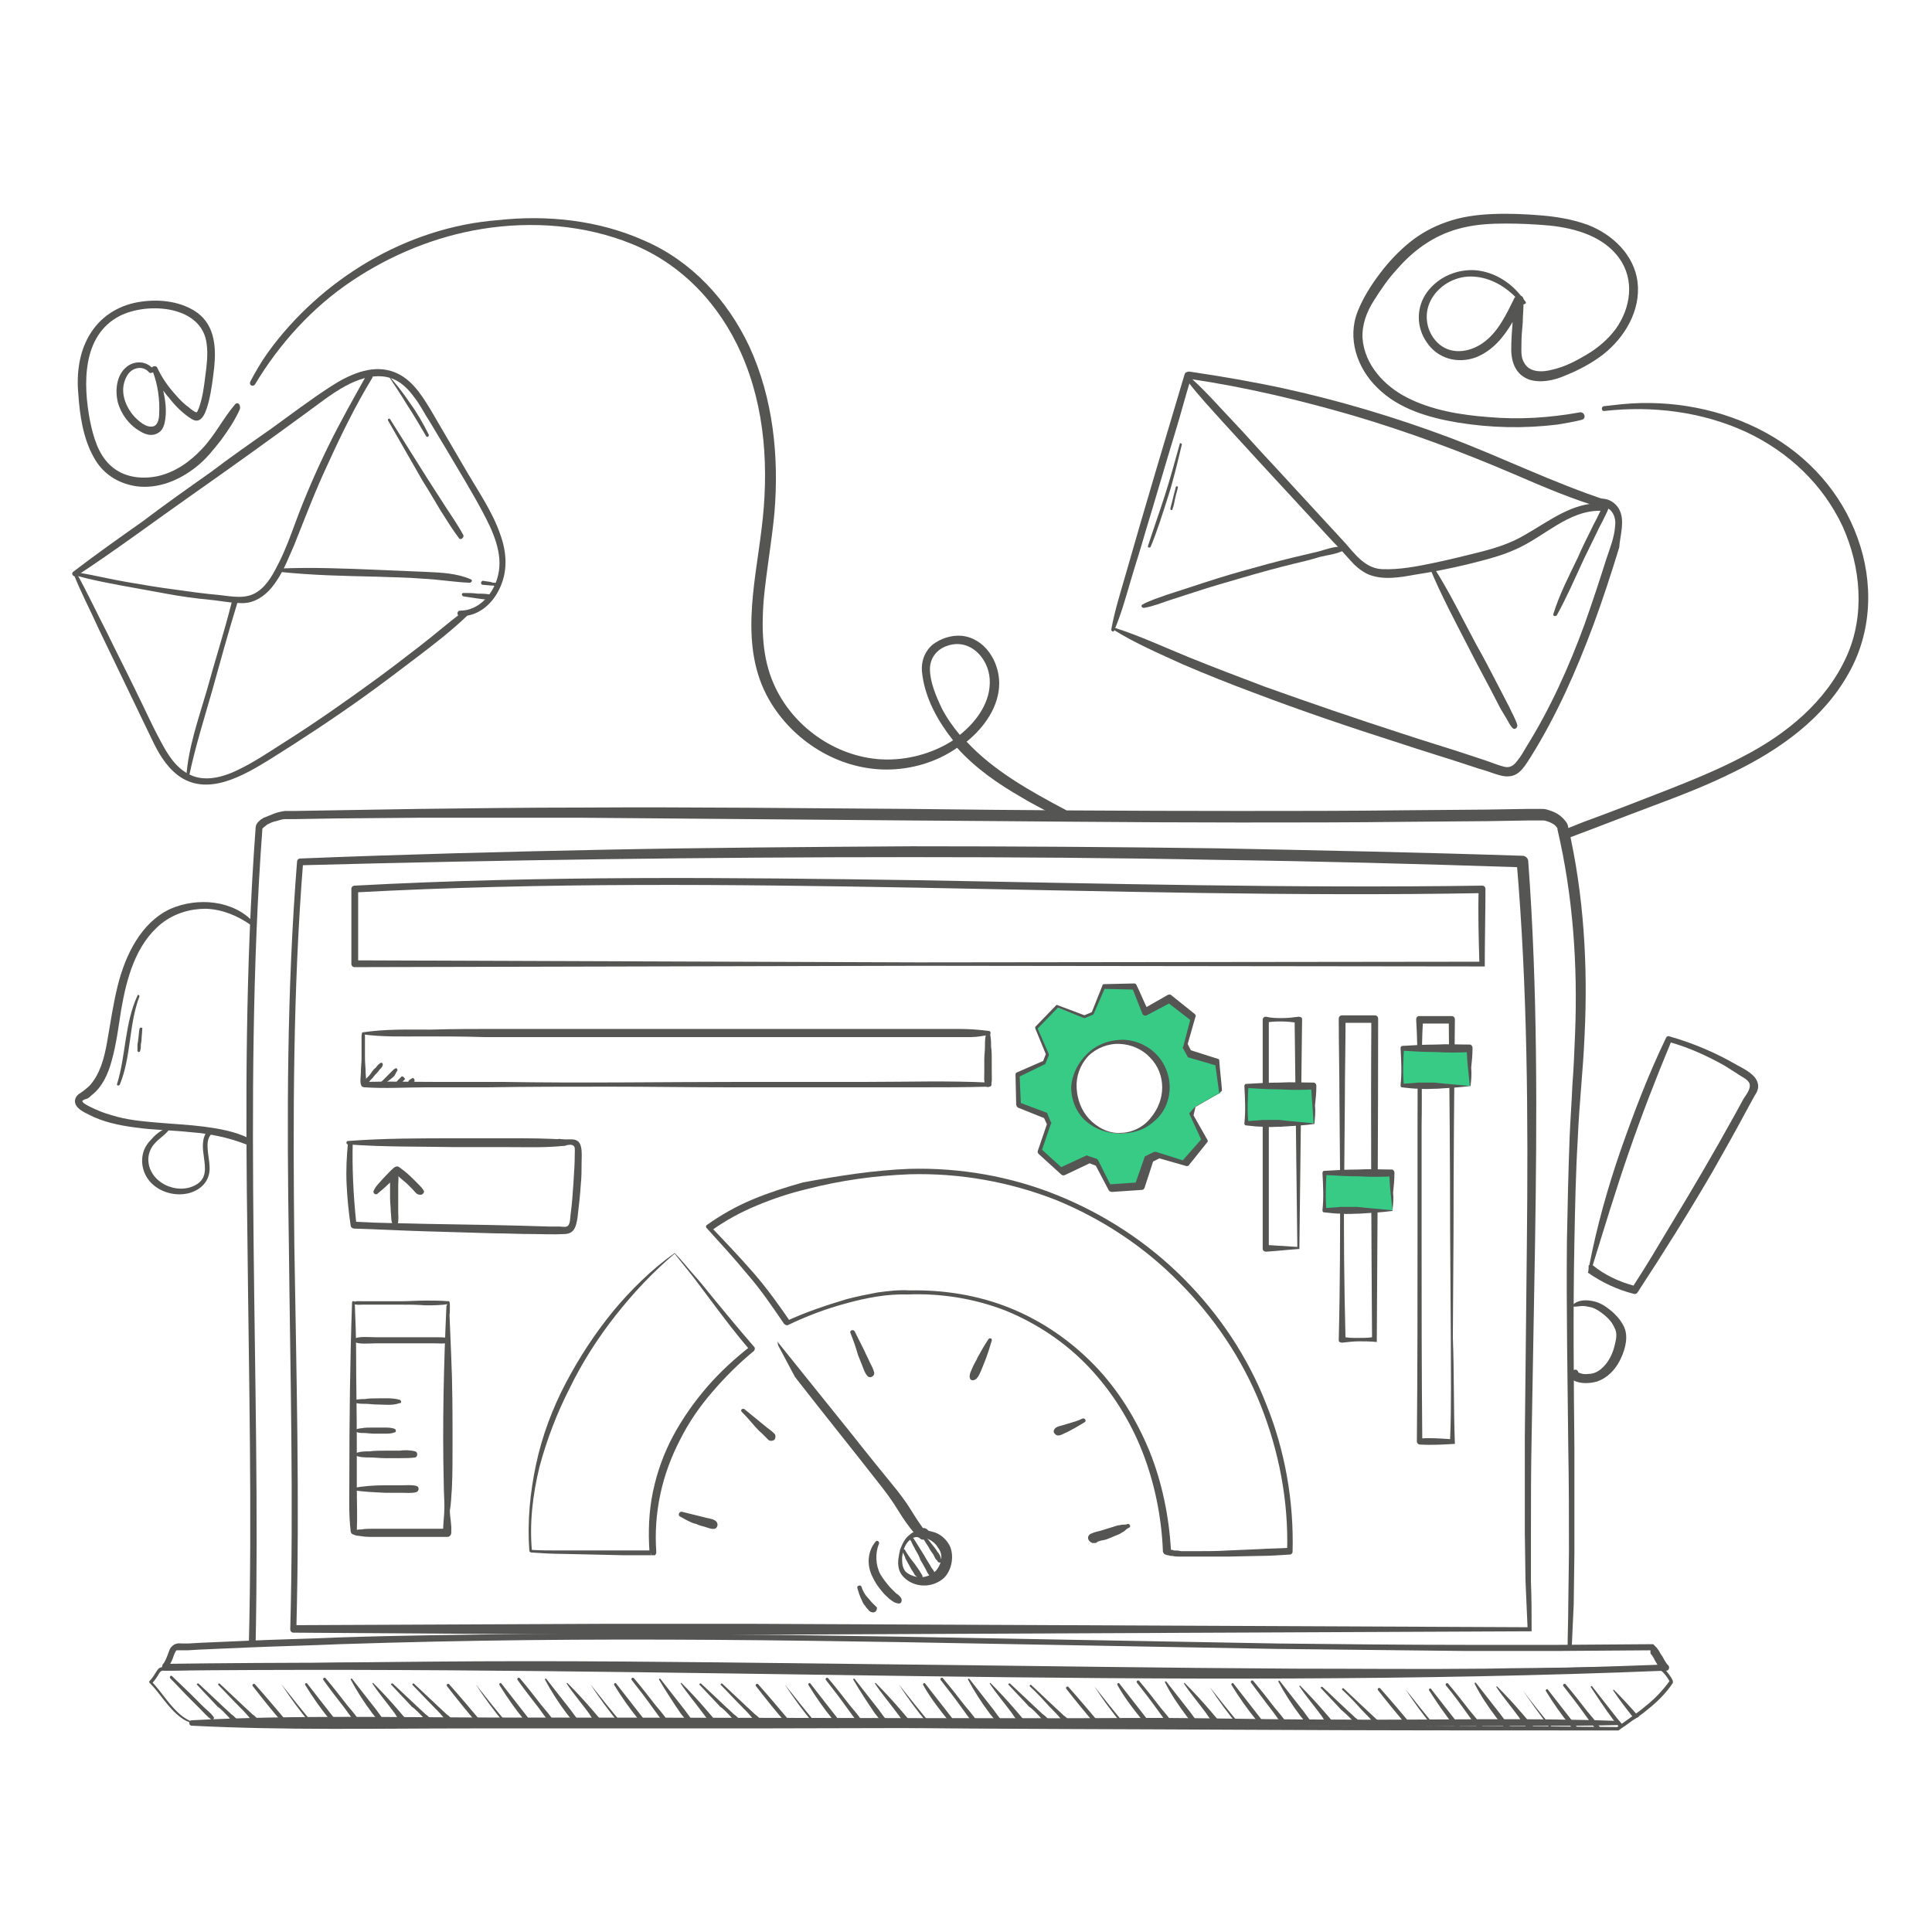 <?xml version="1.0" encoding="UTF-8"?> <svg xmlns="http://www.w3.org/2000/svg" width="110" height="110" viewBox="0 0 110 110" fill="none"> <path d="M68.026 63.03L69.496 62.218L69.302 60.517L67.717 60.053C67.64 59.898 67.562 59.744 67.485 59.589L67.91 57.965L66.557 56.921L65.204 57.695L64.585 56.225H62.845L62.188 57.733C62.033 57.772 61.879 57.849 61.724 57.927L60.178 57.347L58.979 58.584L59.636 60.092C59.559 60.246 59.482 60.401 59.443 60.556L57.935 61.252L58.012 62.953L59.559 63.533C59.636 63.688 59.675 63.842 59.752 63.997L59.211 65.582L60.487 66.742L61.956 66.046C62.111 66.123 62.266 66.162 62.459 66.201L63.232 67.67L64.933 67.554L65.475 66.007C65.629 65.93 65.784 65.853 65.939 65.775L67.524 66.278L68.645 64.963L67.91 63.494C67.949 63.378 67.988 63.185 68.026 63.03ZM63.773 64.538C62.343 64.538 61.183 63.378 61.183 61.948C61.183 60.517 62.343 59.357 63.773 59.357C65.204 59.357 66.364 60.517 66.364 61.948C66.364 63.378 65.243 64.538 63.773 64.538Z" fill="#37CB85"></path> <path d="M80.012 46.791L84.691 46.753L87.011 46.714H87.591H87.861C87.9 46.714 87.977 46.714 88.055 46.753C88.209 46.791 88.364 46.869 88.48 46.946C88.596 47.023 88.673 47.178 88.673 47.139V47.217C89.562 51.006 89.833 54.949 89.678 58.855C89.64 59.821 89.601 60.826 89.524 61.793C89.485 62.76 89.408 63.765 89.369 64.731C89.292 66.703 89.253 68.675 89.214 70.647C89.176 74.591 89.253 78.535 89.292 82.478C89.33 84.45 89.33 86.422 89.33 88.394L89.292 91.332C89.292 92.222 89.253 93.034 89.253 93.846C89.33 93.846 89.408 93.846 89.485 93.884C89.524 93.034 89.562 92.144 89.601 91.332L89.64 88.394C89.64 86.422 89.64 84.45 89.64 82.478C89.601 78.535 89.562 74.591 89.64 70.686C89.678 68.714 89.717 66.742 89.833 64.809C89.872 63.842 89.949 62.837 90.026 61.87C90.104 60.904 90.181 59.898 90.22 58.932C90.413 54.988 90.181 50.967 89.292 47.101V47.178C89.292 46.946 89.176 46.791 89.098 46.714C89.021 46.598 88.905 46.521 88.828 46.443C88.635 46.289 88.441 46.211 88.209 46.134C88.093 46.095 87.977 46.057 87.823 46.057C87.707 46.057 87.629 46.057 87.513 46.057H86.933L84.613 46.095L79.935 46.134C76.803 46.173 73.71 46.173 70.578 46.173C64.353 46.173 58.128 46.134 51.865 46.057C45.64 46.018 39.376 45.941 33.151 45.979C30.019 45.979 26.926 46.018 23.794 46.057L19.116 46.134L16.796 46.173H16.216C15.984 46.211 15.791 46.25 15.598 46.327C15.404 46.405 15.211 46.482 15.018 46.559C14.94 46.598 14.824 46.675 14.747 46.753C14.67 46.83 14.554 46.946 14.554 47.139C13.974 54.988 13.974 62.876 14.09 70.724C14.167 78.38 14.36 86.035 14.167 93.691C14.283 93.652 14.399 93.614 14.476 93.614C14.515 93.614 14.515 93.614 14.554 93.614C14.708 85.958 14.515 78.341 14.438 70.724C14.36 62.876 14.36 54.988 14.94 47.178C14.94 47.178 14.979 47.139 15.018 47.101C15.056 47.062 15.134 47.023 15.211 46.946C15.366 46.869 15.52 46.791 15.714 46.753C15.868 46.714 16.061 46.637 16.216 46.637H16.796L19.116 46.598L23.794 46.559H33.151L51.865 46.714C58.09 46.753 64.353 46.83 70.578 46.83C73.749 46.83 76.88 46.83 80.012 46.791Z" fill="#555554"></path> <path d="M87.204 92.879L52.02 93.034L43.204 93.073H34.389L16.719 92.957C16.603 92.957 16.526 92.879 16.526 92.763C16.719 85.495 16.526 78.187 16.448 70.918C16.332 63.649 16.332 56.342 16.912 49.073C16.912 48.957 16.99 48.879 17.106 48.879C22.905 48.647 28.705 48.493 34.505 48.377C40.304 48.261 46.104 48.222 51.904 48.184C57.703 48.184 63.503 48.222 69.302 48.3C75.102 48.416 80.902 48.532 86.701 48.725C86.856 48.725 87.011 48.879 87.011 49.034C87.552 56.303 87.513 63.611 87.397 70.918L87.204 81.86C87.165 83.677 87.165 85.495 87.165 87.312V90.057C87.204 90.985 87.204 91.951 87.204 92.879ZM86.972 92.647C86.933 91.758 86.895 90.908 86.856 90.018L86.817 87.273C86.817 85.456 86.817 83.639 86.817 81.821L86.933 70.879C87.011 63.611 86.972 56.303 86.353 49.073L86.663 49.382C80.863 49.189 75.063 49.034 69.264 48.957C63.464 48.841 57.664 48.802 51.865 48.802C46.065 48.802 40.266 48.841 34.466 48.918C28.666 48.995 22.867 49.111 17.067 49.266L17.26 49.073C16.68 56.342 16.68 63.611 16.758 70.879C16.874 78.148 17.067 85.456 16.874 92.725L16.68 92.531L34.234 92.454H43.011L51.788 92.493L86.972 92.647Z" fill="#555554"></path> <path d="M92.153 98.525C85.116 98.525 78.079 98.525 71.042 98.486C64.005 98.447 56.969 98.447 49.893 98.37L28.744 98.215L18.188 98.138H12.891H11.577C11.345 98.138 11.113 98.138 10.919 98.099C10.687 98.022 10.494 97.945 10.301 97.79C9.566 97.249 9.141 96.437 8.522 95.818C8.483 95.779 8.483 95.741 8.522 95.702C8.677 95.547 8.793 95.354 8.909 95.161C8.986 95.045 9.063 94.929 9.218 94.929C9.373 94.89 9.45 94.929 9.566 94.89L10.919 94.852L13.665 94.774C15.482 94.736 17.299 94.697 19.116 94.658C22.751 94.62 26.385 94.581 30.02 94.581C37.288 94.581 44.596 94.697 51.865 94.774C59.134 94.852 66.403 94.968 73.71 95.006C77.345 95.006 80.979 95.045 84.614 95.006C86.431 94.968 88.248 94.968 90.065 94.929L92.81 94.89L94.164 94.852C94.28 94.852 94.396 94.813 94.55 94.89C94.705 94.929 94.782 95.006 94.86 95.122C95.014 95.315 95.169 95.509 95.246 95.702C95.246 95.741 95.246 95.779 95.246 95.818C94.86 96.398 94.357 96.901 93.816 97.326C93.545 97.558 93.274 97.751 92.965 97.945L92.54 98.254L92.308 98.409L92.153 98.525ZM92.076 98.331L92.888 97.751C93.158 97.558 93.429 97.365 93.7 97.133C94.241 96.707 94.705 96.205 95.092 95.663V95.779C94.976 95.586 94.86 95.393 94.705 95.238C94.628 95.161 94.55 95.083 94.473 95.083C94.434 95.045 94.28 95.083 94.164 95.083L92.81 95.122L90.065 95.199C88.248 95.238 86.431 95.277 84.614 95.315C80.979 95.354 77.345 95.393 73.71 95.393C66.441 95.393 59.134 95.315 51.865 95.199C44.596 95.083 37.327 95.006 30.02 94.968C26.385 94.968 22.751 94.929 19.116 94.968C17.299 95.006 15.482 95.006 13.665 95.045L10.919 95.083L9.566 95.122C9.45 95.122 9.334 95.122 9.257 95.122C9.179 95.122 9.102 95.199 9.063 95.277C8.947 95.47 8.831 95.663 8.638 95.857V95.741C9.257 96.398 9.682 97.171 10.378 97.713C10.533 97.829 10.726 97.945 10.919 98.022C11.113 98.099 11.345 98.061 11.538 98.061H12.853L18.15 98.099L28.705 98.138L49.816 98.177C56.853 98.177 63.889 98.254 70.926 98.293C78.002 98.215 85.039 98.254 92.076 98.331Z" fill="#555554"></path> <path d="M93.97 93.961L88.712 93.999H83.376C79.819 93.961 76.262 93.922 72.705 93.883L51.362 93.497C44.248 93.381 37.134 93.303 30.019 93.381C26.462 93.419 22.905 93.497 19.348 93.613C17.57 93.69 15.791 93.729 14.012 93.806L11.345 93.922L10.687 93.961H10.339C10.223 93.961 10.069 93.961 10.069 93.961C10.03 93.961 9.991 94.038 9.953 94.115C9.914 94.193 9.875 94.309 9.837 94.425C9.759 94.618 9.643 94.85 9.45 95.082L9.295 94.734C23.524 94.541 37.791 94.811 52.019 95.043C66.248 95.237 80.515 95.314 94.743 94.773L94.627 95.121C94.434 94.927 94.318 94.695 94.202 94.502C94.163 94.386 94.086 94.309 94.047 94.231C94.009 94.193 93.97 94.154 93.97 94.115V93.961C93.97 93.999 93.97 93.999 93.97 93.961ZM94.125 93.613C94.163 93.651 94.202 93.69 94.241 93.729L94.318 93.806C94.357 93.845 94.395 93.922 94.434 93.961C94.511 94.077 94.55 94.193 94.627 94.27C94.743 94.463 94.821 94.657 94.975 94.811C95.053 94.889 95.053 95.005 94.975 95.082C94.937 95.121 94.898 95.121 94.859 95.121C80.631 95.701 66.364 95.623 52.135 95.43C37.907 95.237 23.64 94.966 9.411 95.121C9.295 95.121 9.218 95.043 9.218 94.927C9.218 94.889 9.257 94.811 9.257 94.773C9.373 94.657 9.45 94.463 9.527 94.27C9.566 94.154 9.605 94.077 9.643 93.961C9.682 93.845 9.759 93.729 9.953 93.613C10.185 93.535 10.223 93.574 10.378 93.574H10.726L11.383 93.535L14.051 93.419C15.83 93.342 17.608 93.303 19.387 93.226C22.944 93.11 26.501 93.072 30.058 93.033C37.172 92.994 44.287 93.072 51.401 93.188L72.743 93.574C76.301 93.613 79.858 93.651 83.415 93.651H88.751L94.125 93.613Z" fill="#555554"></path> <path d="M38.41 71.381C37.172 72.425 36.051 73.623 35.046 74.899C34.041 76.175 33.151 77.567 32.455 78.998C31.721 80.428 31.141 81.936 30.715 83.521C30.329 85.107 30.136 86.731 30.29 88.355L30.174 88.239C30.754 88.277 31.334 88.277 31.914 88.277H33.654H35.394H36.283H36.708H36.94H37.056H37.095C37.095 88.277 37.095 88.277 37.056 88.316C37.018 88.355 37.018 88.355 37.018 88.393C37.018 88.432 37.095 88.509 37.056 88.509C37.056 88.509 37.056 88.509 37.095 88.509L36.979 88.355C36.902 87.233 36.94 86.073 37.172 84.952C37.404 83.831 37.791 82.748 38.332 81.743C38.874 80.738 39.531 79.81 40.266 78.959C41 78.108 41.851 77.335 42.74 76.639L42.701 76.871C41.928 75.982 41.232 75.054 40.536 74.126L39.492 72.734L38.41 71.381ZM38.41 71.342C38.835 71.767 39.183 72.231 39.57 72.657C39.956 73.082 40.304 73.546 40.691 74.01C41.425 74.899 42.16 75.789 42.933 76.678C43.011 76.755 42.972 76.832 42.933 76.91C42.083 77.606 41.271 78.418 40.575 79.23C39.84 80.08 39.222 80.97 38.719 81.975C38.216 82.942 37.83 83.985 37.598 85.068C37.366 86.151 37.288 87.272 37.366 88.355L37.25 88.2C37.25 88.2 37.288 88.2 37.288 88.239C37.288 88.239 37.366 88.316 37.366 88.393C37.366 88.471 37.327 88.471 37.327 88.509C37.25 88.587 37.288 88.548 37.25 88.548H37.211C37.172 88.548 37.172 88.548 37.134 88.548H37.018H36.786H36.361H35.471L33.731 88.509L31.991 88.471C31.411 88.471 30.831 88.432 30.252 88.393C30.213 88.393 30.136 88.355 30.136 88.277C30.02 86.653 30.174 84.991 30.522 83.367C30.87 81.743 31.45 80.196 32.223 78.727C32.997 77.258 33.886 75.905 34.93 74.629C35.897 73.469 37.056 72.309 38.41 71.342Z" fill="#555554"></path> <path d="M51.788 66.858C49.816 66.936 47.844 67.206 45.911 67.709C44.944 67.941 44.016 68.25 43.088 68.637C42.16 69.023 41.31 69.487 40.498 70.067V69.874C41.31 70.725 42.121 71.575 42.895 72.465C43.668 73.354 44.364 74.32 45.021 75.287L44.789 75.21C45.872 74.707 47.032 74.32 48.192 73.972C48.772 73.818 49.352 73.702 49.97 73.586C50.55 73.508 51.169 73.431 51.788 73.47C53.721 73.431 55.693 73.74 57.51 74.475C59.327 75.21 60.951 76.331 62.304 77.723C63.658 79.115 64.701 80.816 65.436 82.595C66.171 84.412 66.557 86.345 66.673 88.278L66.596 88.433C66.596 88.433 66.596 88.433 66.596 88.394V88.356C66.596 88.317 66.596 88.278 66.596 88.278C66.596 88.24 66.557 88.24 66.557 88.24C66.557 88.24 66.596 88.24 66.635 88.24C66.712 88.24 66.789 88.24 66.828 88.278C66.983 88.278 67.099 88.278 67.253 88.317C67.563 88.317 67.833 88.317 68.143 88.317C68.723 88.317 69.303 88.317 69.921 88.278L71.7 88.201C72.28 88.162 72.898 88.162 73.44 88.124L73.285 88.278C73.362 85.456 72.821 82.633 71.777 80.004C70.733 77.375 69.109 74.978 67.137 73.006C65.165 70.995 62.768 69.41 60.139 68.327C57.471 67.284 54.649 66.781 51.788 66.858ZM51.788 66.549C54.649 66.472 57.549 66.974 60.217 68.057C62.884 69.139 65.32 70.725 67.369 72.774C69.419 74.823 71.043 77.259 72.086 79.927C73.169 82.595 73.672 85.494 73.594 88.356C73.594 88.433 73.517 88.51 73.44 88.51C72.821 88.549 72.241 88.588 71.661 88.588L69.882 88.626C69.303 88.626 68.684 88.626 68.104 88.626C67.795 88.626 67.524 88.626 67.215 88.626C67.06 88.626 66.905 88.626 66.751 88.588C66.673 88.588 66.596 88.588 66.519 88.549C66.48 88.549 66.441 88.549 66.364 88.51C66.364 88.51 66.325 88.51 66.287 88.472L66.248 88.433C66.248 88.394 66.209 88.394 66.209 88.317C66.209 88.278 66.209 88.278 66.209 88.24C66.209 88.24 66.209 88.24 66.209 88.201L66.248 88.162L66.287 88.124L66.209 88.278C66.132 86.384 65.745 84.451 65.049 82.672C64.353 80.893 63.31 79.231 61.995 77.839C60.68 76.447 59.056 75.364 57.278 74.63C55.499 73.934 53.566 73.624 51.672 73.702C50.512 73.663 49.313 73.895 48.192 74.204C47.032 74.514 45.911 74.939 44.867 75.442C44.789 75.48 44.712 75.442 44.635 75.364C43.977 74.398 43.32 73.431 42.547 72.542C41.812 71.653 41 70.763 40.227 69.913C40.188 69.874 40.188 69.797 40.227 69.758C41.039 69.178 41.928 68.675 42.856 68.289C43.784 67.902 44.751 67.593 45.717 67.322C47.805 66.936 49.777 66.626 51.788 66.549Z" fill="#555554"></path> <path d="M52.599 87.079C51.826 85.996 51.903 85.919 51.091 84.875C50.241 83.831 49.39 82.787 48.539 81.705C47.109 79.926 45.678 78.147 44.248 76.369C44.286 76.446 44.286 76.562 44.325 76.639C44.634 77.219 44.944 77.799 45.253 78.379C45.292 78.418 45.33 78.495 45.369 78.534C46.993 80.622 48.656 82.671 50.279 84.759C51.207 85.958 51.169 86.228 52.135 87.388C52.367 87.62 52.754 87.35 52.599 87.079Z" fill="#555554"></path> <path d="M54.108 88.084C53.953 87.736 53.682 87.465 53.373 87.311C53.218 87.234 53.025 87.195 52.87 87.156C52.793 87.079 52.716 87.001 52.6 87.001C52.522 87.001 52.445 87.04 52.406 87.118C52.174 87.156 51.942 87.234 51.788 87.388C51.517 87.581 51.362 87.929 51.246 88.239C51.169 88.587 51.092 88.935 51.169 89.283C51.246 89.631 51.478 89.863 51.788 90.056C52.406 90.404 53.179 90.327 53.721 89.863C54.146 89.476 54.34 88.703 54.108 88.084ZM53.373 89.321C53.141 89.669 52.638 89.863 52.213 89.785C51.981 89.747 51.71 89.631 51.556 89.476C51.362 89.244 51.362 88.935 51.362 88.664C51.401 88.355 51.478 88.045 51.672 87.813C51.788 87.659 52.136 87.388 52.368 87.581C52.445 87.659 52.561 87.697 52.677 87.62C52.716 87.62 52.716 87.581 52.716 87.581C52.986 87.659 53.257 87.852 53.411 88.123C53.682 88.471 53.644 88.935 53.373 89.321Z" fill="#555554"></path> <path d="M53.605 88.819C53.566 88.742 53.566 88.664 53.528 88.587C53.489 88.51 53.45 88.432 53.373 88.355C53.295 88.2 53.179 88.084 53.063 87.93C52.87 87.659 52.638 87.427 52.406 87.156C52.368 87.118 52.29 87.156 52.329 87.234C52.522 87.504 52.677 87.814 52.87 88.084C52.947 88.239 53.025 88.355 53.141 88.51C53.179 88.587 53.218 88.664 53.257 88.742C53.295 88.78 53.295 88.819 53.334 88.819C53.373 88.858 53.373 88.896 53.411 88.935C53.528 89.012 53.682 88.935 53.605 88.819Z" fill="#555554"></path> <path d="M53.218 89.554C53.179 89.438 53.102 89.361 53.025 89.245C52.909 89.013 52.754 88.82 52.638 88.588C52.522 88.394 52.368 88.162 52.252 87.969C52.174 87.853 52.136 87.776 52.058 87.66C52.02 87.582 51.942 87.505 51.865 87.544C51.826 87.544 51.788 87.582 51.788 87.621C51.788 87.621 51.788 87.66 51.826 87.66C51.826 87.621 51.826 87.621 51.826 87.66C51.826 87.698 51.826 87.698 51.865 87.737C51.904 87.776 51.904 87.853 51.942 87.892C51.981 88.008 52.058 88.085 52.097 88.201C52.213 88.394 52.329 88.588 52.406 88.82C52.522 89.013 52.638 89.206 52.754 89.438C52.793 89.554 52.87 89.632 52.947 89.748C52.986 89.825 53.063 89.941 53.179 89.98C53.257 90.018 53.373 89.98 53.373 89.864C53.334 89.786 53.257 89.632 53.218 89.554Z" fill="#555554"></path> <path d="M52.329 89.398C52.252 89.282 52.136 89.128 52.058 89.012C51.865 88.78 51.672 88.509 51.517 88.239C51.478 88.161 51.324 88.239 51.362 88.316C51.44 88.471 51.517 88.587 51.556 88.741C51.633 88.896 51.71 89.012 51.788 89.166C51.865 89.321 51.942 89.437 52.02 89.553C52.058 89.63 52.097 89.708 52.174 89.746C52.213 89.824 52.29 89.901 52.368 89.901C52.445 89.901 52.522 89.901 52.522 89.824C52.561 89.708 52.406 89.553 52.329 89.398Z" fill="#555554"></path> <path d="M51.324 91.023C51.246 90.868 51.13 90.791 51.014 90.713C50.898 90.597 50.782 90.481 50.666 90.365C50.473 90.133 50.28 89.901 50.125 89.631C49.854 89.128 49.816 88.432 50.048 87.891C50.086 87.775 49.932 87.659 49.854 87.775C49.622 88.046 49.506 88.355 49.468 88.703C49.429 89.051 49.506 89.437 49.661 89.747C49.816 90.095 50.009 90.365 50.241 90.636C50.357 90.791 50.511 90.907 50.627 91.023C50.782 91.139 50.898 91.255 51.13 91.293C51.324 91.332 51.362 91.139 51.324 91.023Z" fill="#555554"></path> <path d="M49.738 91.333C49.7 91.294 49.661 91.256 49.622 91.217C49.545 91.14 49.468 91.024 49.39 90.946C49.236 90.792 49.12 90.56 49.042 90.328C49.004 90.212 48.772 90.289 48.81 90.405C48.888 90.676 48.965 90.908 49.081 91.14C49.12 91.256 49.197 91.372 49.275 91.449C49.313 91.526 49.352 91.565 49.429 91.642C49.468 91.72 49.584 91.797 49.661 91.797C49.816 91.836 49.932 91.72 49.932 91.526C49.854 91.449 49.777 91.372 49.738 91.333Z" fill="#555554"></path> <path d="M40.768 86.616C40.652 86.5 40.42 86.461 40.227 86.422C40.072 86.384 39.917 86.345 39.763 86.306C39.608 86.268 39.453 86.229 39.299 86.191C39.144 86.152 38.989 86.113 38.835 86.075C38.68 86.036 38.564 86.268 38.719 86.345C38.873 86.422 38.989 86.5 39.144 86.577C39.299 86.654 39.453 86.732 39.647 86.77C39.801 86.848 39.956 86.886 40.111 86.925C40.265 86.964 40.497 87.08 40.691 87.041C40.845 87.002 40.923 86.77 40.768 86.616Z" fill="#555554"></path> <path d="M44.093 81.628C43.977 81.512 43.823 81.396 43.668 81.28C43.513 81.164 43.397 81.048 43.243 80.932C42.972 80.7 42.663 80.468 42.392 80.236C42.276 80.158 42.121 80.274 42.237 80.39C42.508 80.661 42.74 80.932 42.972 81.202C43.088 81.318 43.204 81.473 43.359 81.589C43.475 81.705 43.629 81.86 43.745 81.976C43.823 82.053 43.977 82.053 44.093 81.976C44.171 81.86 44.171 81.705 44.093 81.628Z" fill="#555554"></path> <path d="M49.506 77.529C49.429 77.335 49.313 77.142 49.236 76.949C49.042 76.562 48.849 76.175 48.656 75.789C48.578 75.673 48.346 75.75 48.424 75.905C48.578 76.291 48.733 76.717 48.849 77.142C48.926 77.335 49.004 77.529 49.081 77.722C49.158 77.915 49.236 78.186 49.39 78.341C49.506 78.495 49.777 78.379 49.777 78.186C49.738 77.954 49.622 77.761 49.506 77.529Z" fill="#555554"></path> <path d="M56.273 76.253C56.041 76.601 55.847 76.949 55.654 77.297C55.577 77.49 55.461 77.645 55.383 77.838C55.306 78.032 55.151 78.264 55.229 78.496C55.267 78.573 55.345 78.612 55.461 78.573C55.654 78.534 55.77 78.225 55.847 78.07C55.925 77.877 56.002 77.684 56.08 77.49C56.234 77.104 56.35 76.717 56.466 76.33C56.505 76.214 56.35 76.137 56.273 76.253Z" fill="#555554"></path> <path d="M61.608 80.777C61.376 80.893 61.106 80.971 60.835 81.048C60.719 81.087 60.564 81.125 60.448 81.164C60.294 81.203 60.1 81.241 60.023 81.396C59.946 81.512 60.023 81.628 60.139 81.705C60.294 81.782 60.487 81.666 60.642 81.589C60.758 81.55 60.874 81.473 61.028 81.396C61.26 81.28 61.492 81.125 61.763 80.971C61.879 80.893 61.763 80.7 61.608 80.777Z" fill="#555554"></path> <path d="M64.199 86.769C64.122 86.808 64.044 86.808 63.928 86.808C63.851 86.808 63.735 86.847 63.658 86.847C63.503 86.885 63.31 86.962 63.155 87.001C63 87.04 62.807 87.117 62.652 87.156C62.498 87.194 62.304 87.233 62.15 87.31C61.995 87.349 61.879 87.542 61.995 87.697C62.034 87.774 62.111 87.813 62.188 87.852C62.227 87.852 62.304 87.852 62.343 87.852C62.42 87.852 62.459 87.813 62.498 87.774C62.614 87.736 62.73 87.697 62.807 87.697C63 87.658 63.155 87.581 63.348 87.504C63.503 87.426 63.696 87.388 63.851 87.272C63.928 87.233 64.006 87.194 64.083 87.117C64.16 87.04 64.238 87.001 64.315 86.962C64.392 86.924 64.315 86.731 64.199 86.769Z" fill="#555554"></path> <path d="M32.146 64.886C31.141 64.809 30.097 64.809 29.053 64.809C28.009 64.809 27.004 64.809 25.96 64.809C23.91 64.809 21.861 64.809 19.812 64.964C19.696 64.964 19.696 65.157 19.812 65.157C21.861 65.312 23.91 65.273 25.96 65.312C27.004 65.312 28.009 65.312 29.053 65.312C30.097 65.312 31.102 65.35 32.146 65.234C32.378 65.234 32.378 64.925 32.146 64.886Z" fill="#555554"></path> <path d="M33.074 65.272C32.919 64.653 32.301 64.963 31.875 64.847C31.643 64.808 31.527 65.156 31.759 65.195C31.953 65.234 32.146 65.234 32.301 65.195C32.378 65.195 32.494 65.156 32.571 65.195C32.765 65.234 32.726 65.466 32.726 65.62C32.726 66.2 32.687 66.78 32.649 67.36C32.61 67.94 32.571 68.52 32.494 69.1C32.456 69.293 32.494 69.757 32.262 69.835C32.146 69.873 31.991 69.835 31.875 69.835C31.682 69.835 31.527 69.835 31.334 69.835C28.937 69.757 26.54 69.719 24.143 69.68C22.867 69.641 21.552 69.641 20.276 69.564C20.122 68.056 20.044 66.548 20.083 65.04C20.006 65.04 19.89 65.079 19.812 65.079C19.735 65.852 19.696 66.625 19.735 67.437C19.774 68.249 19.851 69.023 19.967 69.796C19.967 69.873 20.083 69.951 20.16 69.951C21.514 69.989 22.867 70.067 24.22 70.105C25.535 70.144 26.849 70.183 28.164 70.221C28.821 70.221 29.517 70.26 30.174 70.26C30.832 70.26 31.527 70.299 32.185 70.26C32.726 70.221 32.803 69.796 32.881 69.332C32.958 68.675 33.035 68.017 33.074 67.36C33.113 66.973 33.113 66.625 33.113 66.239C33.113 65.93 33.151 65.582 33.074 65.272Z" fill="#555554"></path> <path d="M22.673 68.985C22.673 68.714 22.673 68.482 22.673 68.211C22.673 67.941 22.673 67.709 22.673 67.438C22.673 67.206 22.751 66.897 22.557 66.704C22.48 66.626 22.403 66.626 22.325 66.704C22.132 66.858 22.209 67.206 22.209 67.438C22.209 67.709 22.209 67.941 22.209 68.211C22.209 68.482 22.248 68.714 22.248 68.985C22.287 69.217 22.248 69.526 22.364 69.719C22.441 69.797 22.557 69.835 22.635 69.719C22.712 69.487 22.673 69.217 22.673 68.985Z" fill="#555554"></path> <path d="M23.833 67.437C23.717 67.321 23.601 67.205 23.485 67.089C23.253 66.857 23.021 66.664 22.751 66.471C22.674 66.393 22.558 66.393 22.442 66.471C22.209 66.664 22.016 66.896 21.823 67.089C21.63 67.321 21.398 67.515 21.282 67.785C21.204 67.901 21.359 68.056 21.475 67.979C21.707 67.785 21.939 67.592 22.132 67.399C22.287 67.244 22.48 67.089 22.635 66.935C22.828 67.089 22.983 67.244 23.176 67.399C23.292 67.515 23.369 67.592 23.485 67.708C23.601 67.824 23.717 68.017 23.872 68.017C23.988 68.056 24.143 67.979 24.143 67.824C24.065 67.669 23.949 67.553 23.833 67.437Z" fill="#555554"></path> <path d="M20.315 84.643C20.315 83.793 20.315 82.981 20.315 82.13C20.315 80.429 20.276 78.766 20.276 77.065C20.276 76.099 20.238 75.132 20.199 74.165C20.199 74.049 20.044 74.049 20.044 74.165C19.928 77.529 19.89 80.893 19.89 84.295C19.89 85.262 19.851 86.229 19.967 87.195C20.006 87.427 20.276 87.427 20.315 87.195C20.354 86.345 20.315 85.494 20.315 84.643Z" fill="#555554"></path> <path d="M25.457 87.041C24.491 87.041 23.563 87.041 22.635 87.041C22.171 87.041 21.707 87.041 21.243 87.041C21.011 87.041 20.779 87.041 20.585 87.08C20.431 87.08 20.199 87.08 20.083 87.235C20.083 87.235 20.083 87.273 20.083 87.312C20.199 87.467 20.431 87.428 20.585 87.467C20.817 87.505 21.049 87.505 21.243 87.505C21.707 87.505 22.171 87.505 22.635 87.505C23.601 87.505 24.529 87.505 25.457 87.505C25.766 87.505 25.766 87.041 25.457 87.041Z" fill="#555554"></path> <path d="M25.728 84.759C25.766 83.909 25.766 83.097 25.766 82.246C25.766 80.545 25.766 78.882 25.689 77.181C25.65 76.215 25.612 75.287 25.573 74.359C25.573 74.281 25.418 74.281 25.418 74.359C25.264 77.722 25.186 81.086 25.264 84.411C25.264 84.875 25.302 85.339 25.302 85.803C25.302 86.267 25.225 86.77 25.225 87.234C25.225 87.543 25.65 87.543 25.689 87.234C25.728 86.809 25.612 86.383 25.612 85.997C25.689 85.61 25.689 85.185 25.728 84.759Z" fill="#555554"></path> <path d="M25.573 74.242C25.573 74.242 25.573 74.204 25.573 74.242C25.573 74.165 25.534 74.126 25.534 74.088C25.109 74.049 24.684 74.049 24.259 74.049C23.756 74.049 23.292 74.088 22.789 74.088C22.325 74.088 21.823 74.088 21.359 74.088C21.127 74.088 20.895 74.088 20.663 74.088C20.469 74.088 20.237 74.049 20.083 74.165C20.083 74.165 20.083 74.165 20.083 74.204C20.237 74.32 20.469 74.281 20.663 74.281C20.895 74.281 21.088 74.281 21.32 74.281C21.823 74.281 22.287 74.281 22.789 74.281C23.253 74.281 23.756 74.281 24.22 74.32C24.684 74.32 25.109 74.32 25.573 74.242Z" fill="#555554"></path> <path d="M25.612 74.668C25.612 74.591 25.612 74.552 25.612 74.475C25.612 74.398 25.612 74.359 25.612 74.282C25.612 74.204 25.612 74.166 25.573 74.088C25.573 74.088 25.534 74.088 25.496 74.088C25.457 74.127 25.457 74.204 25.457 74.282C25.457 74.359 25.457 74.398 25.457 74.475C25.457 74.552 25.457 74.591 25.457 74.668C25.457 74.707 25.457 74.823 25.534 74.823C25.612 74.862 25.612 74.746 25.612 74.668Z" fill="#555554"></path> <path d="M22.751 79.695C22.325 79.579 21.861 79.617 21.436 79.617C21.204 79.617 21.011 79.617 20.779 79.656C20.585 79.656 20.353 79.656 20.16 79.733C20.121 79.772 20.121 79.849 20.16 79.849C20.353 79.927 20.585 79.927 20.779 79.927C21.011 79.927 21.204 79.965 21.436 79.965C21.861 79.965 22.325 80.043 22.751 79.888C22.867 79.927 22.867 79.733 22.751 79.695Z" fill="#555554"></path> <path d="M22.48 81.357C22.287 81.279 22.093 81.279 21.861 81.279C21.629 81.279 21.436 81.279 21.204 81.279C21.011 81.279 20.779 81.279 20.585 81.318C20.547 81.318 20.16 81.357 20.238 81.473C20.315 81.589 20.547 81.589 20.701 81.589C20.895 81.589 21.088 81.627 21.32 81.627C21.513 81.627 21.707 81.627 21.9 81.627C22.093 81.627 22.287 81.627 22.48 81.55C22.557 81.55 22.557 81.395 22.48 81.357Z" fill="#555554"></path> <path d="M23.64 82.634C23.331 82.557 23.021 82.557 22.751 82.595C22.48 82.595 22.171 82.595 21.9 82.595C21.629 82.595 21.32 82.595 21.049 82.634C20.779 82.634 20.47 82.634 20.238 82.75C20.199 82.789 20.199 82.827 20.238 82.866C20.47 82.982 20.817 82.982 21.049 82.982C21.32 82.982 21.629 83.021 21.9 83.021C22.171 83.021 22.48 83.021 22.751 83.021C23.06 83.021 23.369 83.021 23.64 82.982C23.795 82.943 23.795 82.673 23.64 82.634Z" fill="#555554"></path> <path d="M23.717 84.606C23.447 84.528 23.137 84.567 22.828 84.567C22.519 84.567 22.209 84.567 21.9 84.567C21.32 84.567 20.701 84.606 20.122 84.722C20.083 84.722 20.083 84.799 20.122 84.837C20.701 84.953 21.282 84.953 21.9 84.992C22.209 84.992 22.519 84.992 22.828 84.992C23.099 84.992 23.447 85.031 23.717 84.953C23.872 84.876 23.872 84.644 23.717 84.606Z" fill="#555554"></path> <path d="M25.496 76.176C25.264 76.137 25.032 76.137 24.8 76.137C24.568 76.137 24.336 76.137 24.143 76.137C23.679 76.137 23.215 76.137 22.751 76.137C22.287 76.137 21.823 76.137 21.359 76.137C20.972 76.137 20.431 76.06 20.083 76.253C20.044 76.292 20.044 76.33 20.083 76.369C20.431 76.562 20.972 76.485 21.359 76.485C21.823 76.485 22.287 76.485 22.751 76.485C23.215 76.485 23.679 76.485 24.143 76.485C24.375 76.485 24.607 76.485 24.8 76.485C25.032 76.485 25.264 76.524 25.496 76.446C25.651 76.408 25.651 76.214 25.496 76.176Z" fill="#555554"></path> <path d="M84.536 55.026L52.329 54.988L20.199 55.065C20.083 55.065 20.006 54.988 20.006 54.872V50.619C20.006 50.503 20.083 50.425 20.199 50.425C30.909 49.845 41.619 49.961 52.29 50.116C63 50.309 73.672 50.58 84.382 50.425C84.498 50.425 84.575 50.503 84.575 50.619C84.575 52.088 84.536 53.557 84.536 55.026ZM84.227 54.756C84.188 53.364 84.15 52.011 84.188 50.657L84.382 50.851C73.672 51.044 62.962 50.735 52.29 50.541C41.58 50.348 30.909 50.232 20.199 50.812L20.392 50.619V54.872L20.199 54.678L52.252 54.794L84.227 54.756Z" fill="#555554"></path> <path d="M73.981 71.111C73.362 71.149 72.743 71.227 72.086 71.265C71.97 71.265 71.893 71.188 71.893 71.111V58.081V58.042C71.893 57.965 71.97 57.888 72.047 57.888H72.086C72.395 57.965 72.705 57.965 73.014 57.965C73.323 57.965 73.633 57.926 73.942 57.888C74.019 57.888 74.135 57.926 74.135 58.003V58.042V58.081L73.981 71.111ZM73.865 70.995L73.71 58.042L73.903 58.235C73.594 58.197 73.285 58.158 72.975 58.158C72.666 58.158 72.357 58.158 72.047 58.235L72.241 58.042V71.072L72.047 70.879L73.865 70.995Z" fill="#555554"></path> <path d="M78.389 76.408C78.002 76.369 77.693 76.369 77.383 76.369C77.074 76.369 76.765 76.408 76.417 76.446C76.339 76.446 76.223 76.408 76.223 76.33V76.292V76.253C76.301 73.198 76.301 70.183 76.301 67.128L76.262 62.566C76.262 61.058 76.223 59.511 76.223 58.003C76.223 57.887 76.301 57.81 76.417 57.81H78.273C78.389 57.81 78.466 57.887 78.466 58.003C78.466 64.19 78.427 70.299 78.389 76.408ZM78.118 76.137C78.079 70.105 78.041 64.074 78.079 58.042L78.273 58.235H76.417L76.61 58.042C76.61 59.55 76.571 61.096 76.571 62.604L76.533 67.167C76.494 70.221 76.533 73.237 76.61 76.292L76.417 76.098C76.687 76.176 76.997 76.176 77.306 76.176C77.577 76.176 77.886 76.176 78.118 76.137Z" fill="#555554"></path> <path d="M82.835 82.208C82.178 82.247 81.52 82.286 80.863 82.247C80.747 82.247 80.67 82.17 80.67 82.054C80.708 78.033 80.708 74.05 80.708 70.029V64.036C80.708 62.026 80.747 60.015 80.631 58.043C80.631 57.927 80.708 57.85 80.786 57.85H82.642C82.758 57.85 82.835 57.927 82.835 58.043C82.796 62.064 82.758 66.085 82.758 70.106L82.719 76.138C82.796 78.149 82.758 80.121 82.835 82.208ZM82.564 81.938C82.642 80.043 82.603 77.994 82.603 76.022L82.564 70.029C82.564 66.047 82.526 62.064 82.487 58.082L82.68 58.275H80.824L81.018 58.082C80.902 60.092 80.979 62.103 80.94 64.075V70.068C80.94 74.089 80.94 78.071 80.979 82.092L80.786 81.899C81.443 81.86 81.984 81.899 82.564 81.938Z" fill="#555554"></path> <path d="M74.832 61.832H70.965V63.958H74.832V61.832Z" fill="#37CB85"></path> <path d="M79.278 66.781H75.411V68.907H79.278V66.781Z" fill="#37CB85"></path> <path d="M83.724 59.705H79.858V61.831H83.724V59.705Z" fill="#37CB85"></path> <path d="M74.832 63.996C74.252 64.074 73.594 64.112 72.937 64.151C72.589 64.151 72.28 64.19 71.932 64.151C71.584 64.151 71.274 64.112 70.926 64.074C70.888 64.074 70.849 64.035 70.849 63.958C70.927 63.262 70.888 62.527 70.849 61.831C70.849 61.792 70.888 61.715 70.926 61.715C71.584 61.676 72.202 61.638 72.86 61.638C73.517 61.599 74.136 61.638 74.793 61.638C74.87 61.638 74.948 61.715 74.948 61.831C74.948 62.218 74.909 62.604 74.87 62.952C74.909 63.3 74.87 63.648 74.832 63.996ZM74.793 63.958L74.716 62.836C74.677 62.488 74.677 62.14 74.638 61.831L74.832 62.024C74.174 62.063 73.556 62.063 72.898 62.024C72.241 62.024 71.622 61.986 70.965 61.947L71.081 61.831C71.042 62.527 71.004 63.262 71.081 63.958L70.965 63.842C71.274 63.803 71.584 63.803 71.893 63.764C72.202 63.764 72.512 63.764 72.821 63.764C73.44 63.842 74.097 63.88 74.793 63.958Z" fill="#555554"></path> <path d="M79.278 68.947C78.698 69.024 78.041 69.063 77.383 69.101C77.035 69.101 76.726 69.14 76.378 69.101C76.03 69.101 75.721 69.063 75.373 69.024C75.334 69.024 75.295 68.985 75.295 68.908C75.373 68.212 75.334 67.477 75.295 66.781C75.295 66.743 75.334 66.665 75.373 66.665C76.03 66.627 76.649 66.588 77.306 66.588C77.963 66.549 78.582 66.588 79.239 66.588C79.317 66.588 79.394 66.665 79.394 66.781C79.394 67.168 79.355 67.555 79.317 67.903C79.355 68.251 79.317 68.599 79.278 68.947ZM79.278 68.908L79.162 67.787C79.123 67.439 79.123 67.091 79.085 66.781L79.278 66.975C78.621 67.013 78.002 67.013 77.345 66.975C76.687 66.975 76.069 66.936 75.411 66.897L75.527 66.781C75.489 67.477 75.45 68.212 75.527 68.908L75.411 68.792C75.721 68.753 76.03 68.753 76.339 68.715C76.649 68.715 76.958 68.715 77.267 68.715C77.925 68.792 78.543 68.831 79.278 68.908Z" fill="#555554"></path> <path d="M83.724 61.832C83.144 61.909 82.487 61.948 81.83 61.987C81.482 61.987 81.172 62.025 80.825 61.987C80.477 61.987 80.167 61.948 79.819 61.909C79.781 61.909 79.742 61.871 79.742 61.793C79.819 61.097 79.781 60.363 79.742 59.667C79.742 59.628 79.781 59.551 79.819 59.551C80.477 59.512 81.095 59.473 81.752 59.473C82.41 59.435 83.028 59.473 83.686 59.473C83.763 59.473 83.84 59.551 83.84 59.667C83.84 60.053 83.802 60.44 83.763 60.788C83.802 61.175 83.763 61.523 83.724 61.832ZM83.686 61.832L83.57 60.711C83.531 60.363 83.531 60.015 83.492 59.705L83.686 59.899C83.028 59.937 82.41 59.937 81.752 59.899C81.095 59.899 80.477 59.86 79.819 59.821L79.935 59.705C79.897 60.401 79.858 61.136 79.935 61.832L79.819 61.716C80.129 61.677 80.438 61.677 80.747 61.639C81.056 61.639 81.366 61.639 81.675 61.639C82.332 61.716 82.99 61.755 83.686 61.832Z" fill="#555554"></path> <path d="M56.311 58.699C55.731 58.622 55.151 58.583 54.571 58.583C53.991 58.583 53.411 58.583 52.831 58.583C51.672 58.583 50.512 58.583 49.352 58.583C47.032 58.583 44.673 58.583 42.353 58.583C37.714 58.583 33.035 58.583 28.396 58.583C27.12 58.583 25.805 58.583 24.529 58.622C23.253 58.622 21.939 58.583 20.663 58.777C20.585 58.777 20.585 58.893 20.663 58.893C21.784 59.047 22.944 59.009 24.065 59.009C25.225 59.009 26.385 59.009 27.545 59.047C29.865 59.047 32.223 59.047 34.543 59.047H48.501C49.777 59.047 51.092 59.047 52.367 59.047C53.025 59.047 53.643 59.047 54.301 59.047C54.649 59.047 54.958 59.047 55.306 59.047C55.654 59.047 55.963 58.97 56.311 58.931C56.427 58.931 56.427 58.699 56.311 58.699Z" fill="#555554"></path> <path d="M56.466 61.058C56.466 60.826 56.466 60.555 56.466 60.324C56.466 60.092 56.466 59.821 56.427 59.589C56.427 59.318 56.427 59.047 56.35 58.816C56.311 58.738 56.195 58.738 56.157 58.816C56.079 59.086 56.079 59.318 56.079 59.589C56.079 59.821 56.041 60.092 56.041 60.324C56.041 60.555 56.041 60.826 56.041 61.058C56.041 61.29 56.002 61.599 56.118 61.831C56.157 61.909 56.311 61.909 56.389 61.831C56.505 61.638 56.466 61.329 56.466 61.058Z" fill="#555554"></path> <path d="M56.311 61.638C53.991 61.522 51.672 61.599 49.352 61.599C47.032 61.599 44.712 61.599 42.392 61.599C37.791 61.599 33.19 61.677 28.589 61.599C27.313 61.599 26.037 61.599 24.723 61.599C23.408 61.599 22.093 61.561 20.779 61.599C20.585 61.599 20.585 61.908 20.779 61.908C21.939 61.986 23.099 61.908 24.259 61.908C25.419 61.908 26.578 61.908 27.738 61.908C30.058 61.87 32.378 61.87 34.698 61.87C36.979 61.87 39.299 61.908 41.58 61.908C43.861 61.908 46.181 61.908 48.462 61.908C49.738 61.908 51.053 61.908 52.329 61.908C53.644 61.908 54.958 61.908 56.273 61.87C56.505 61.908 56.505 61.638 56.311 61.638Z" fill="#555554"></path> <path d="M20.817 61.059C20.817 60.788 20.779 60.517 20.779 60.247C20.779 59.976 20.779 59.705 20.779 59.435C20.779 59.319 20.779 59.164 20.779 59.048C20.779 58.932 20.779 58.855 20.701 58.816H20.663C20.585 58.855 20.585 58.932 20.585 59.048C20.585 59.164 20.585 59.319 20.585 59.435C20.585 59.705 20.585 59.976 20.585 60.247C20.585 60.517 20.547 60.788 20.547 61.059C20.547 61.291 20.469 61.639 20.585 61.832C20.624 61.909 20.779 61.909 20.817 61.832C20.895 61.6 20.817 61.291 20.817 61.059Z" fill="#555554"></path> <path d="M21.668 60.517C21.552 60.594 21.475 60.672 21.397 60.788C21.281 60.865 21.204 60.981 21.127 61.097C21.049 61.213 20.972 61.29 20.856 61.406C20.779 61.522 20.663 61.6 20.624 61.754C20.624 61.793 20.663 61.87 20.701 61.832C20.817 61.793 20.895 61.677 21.011 61.6C21.088 61.484 21.204 61.406 21.281 61.29C21.359 61.174 21.475 61.097 21.552 60.981C21.629 60.865 21.745 60.788 21.784 60.672C21.823 60.556 21.745 60.478 21.668 60.517Z" fill="#555554"></path> <path d="M22.519 60.825C22.48 60.864 22.441 60.864 22.403 60.903L22.364 60.941L22.325 60.98C22.287 61.019 22.248 61.057 22.209 61.096C22.171 61.135 22.132 61.173 22.093 61.212C21.977 61.328 21.823 61.483 21.707 61.599C21.629 61.676 21.745 61.792 21.823 61.753C21.977 61.637 22.132 61.521 22.287 61.405C22.364 61.328 22.441 61.289 22.48 61.212C22.48 61.173 22.519 61.173 22.519 61.135C22.519 61.096 22.557 61.096 22.557 61.057C22.596 61.019 22.596 60.98 22.635 60.941C22.635 60.864 22.557 60.787 22.519 60.825Z" fill="#555554"></path> <path d="M22.983 61.328C22.944 61.29 22.944 61.29 22.905 61.29H22.867L22.828 61.328L22.789 61.367C22.751 61.406 22.712 61.444 22.712 61.444C22.635 61.522 22.596 61.56 22.558 61.638C22.558 61.676 22.519 61.676 22.519 61.715C22.519 61.754 22.519 61.754 22.558 61.792C22.596 61.831 22.674 61.831 22.712 61.792C22.789 61.715 22.828 61.676 22.905 61.599C22.944 61.56 22.983 61.522 22.983 61.522L23.021 61.483L23.06 61.444V61.406C23.021 61.406 23.021 61.367 22.983 61.328Z" fill="#555554"></path> <path d="M23.563 61.407C23.524 61.368 23.485 61.368 23.447 61.407C23.408 61.407 23.408 61.445 23.369 61.445C23.331 61.484 23.292 61.484 23.292 61.523C23.253 61.523 23.253 61.561 23.253 61.6C23.253 61.639 23.253 61.677 23.253 61.677C23.253 61.716 23.292 61.716 23.331 61.716C23.331 61.716 23.331 61.716 23.369 61.716C23.408 61.716 23.408 61.716 23.408 61.716C23.447 61.677 23.524 61.639 23.563 61.6L23.601 61.561C23.601 61.523 23.601 61.523 23.601 61.484C23.601 61.445 23.563 61.445 23.563 61.407Z" fill="#555554"></path> <path d="M68.026 63.031L69.457 62.18L69.418 62.258C69.341 61.678 69.264 61.136 69.186 60.556L69.264 60.672L67.678 60.209C67.64 60.209 67.601 60.17 67.601 60.131L67.369 59.706C67.331 59.667 67.331 59.629 67.369 59.59L67.794 57.966L67.833 58.121L66.48 57.077H66.673L65.281 57.811C65.204 57.85 65.088 57.811 65.049 57.734C64.856 57.231 64.663 56.767 64.469 56.265L64.585 56.342L62.846 56.303L62.923 56.226L62.266 57.734L62.227 57.773L61.763 57.966H61.724L60.178 57.347H60.255L59.056 58.585V58.507L59.714 60.015C59.714 60.054 59.714 60.054 59.714 60.093L59.52 60.556C59.52 60.595 59.482 60.595 59.482 60.595L57.974 61.33L58.051 61.214L58.128 62.915L58.012 62.76L59.559 63.34C59.598 63.34 59.636 63.379 59.636 63.418L59.83 63.882C59.868 63.92 59.868 63.959 59.83 63.998L59.288 65.583L59.25 65.39L60.526 66.549L60.294 66.511L61.801 65.815C61.84 65.776 61.917 65.776 61.956 65.815L62.42 65.969C62.459 65.969 62.498 66.008 62.536 66.085L63.271 67.555L63.077 67.439L64.779 67.323L64.624 67.439L65.165 65.892C65.165 65.853 65.204 65.815 65.243 65.815L65.707 65.583C65.745 65.583 65.784 65.583 65.823 65.583L67.408 66.085L67.292 66.124L68.413 64.848V64.926L67.717 63.418V63.379L68.026 63.031ZM68.065 63.031L67.949 63.534V63.495L68.761 64.926C68.761 64.964 68.761 65.003 68.761 65.003L67.678 66.356C67.64 66.395 67.601 66.395 67.562 66.395L65.939 65.931H66.055L65.591 66.163L65.668 66.085L65.165 67.632C65.127 67.709 65.088 67.748 65.011 67.748L63.309 67.864C63.232 67.864 63.155 67.825 63.116 67.748L62.343 66.279L62.459 66.395L61.956 66.201H62.111L60.642 66.897C60.564 66.936 60.487 66.936 60.41 66.859L59.134 65.699C59.095 65.66 59.056 65.583 59.095 65.506L59.636 63.92V64.075L59.404 63.572L59.52 63.688L57.974 63.07C57.896 63.031 57.896 62.992 57.858 62.915L57.819 61.175C57.819 61.136 57.858 61.059 57.896 61.059L59.404 60.402L59.366 60.479L59.559 59.977V60.054L58.94 58.546C58.94 58.507 58.94 58.507 58.94 58.469L60.139 57.231C60.139 57.231 60.178 57.193 60.216 57.231L61.763 57.811H61.724L62.188 57.618L62.15 57.657L62.768 56.11C62.768 56.072 62.807 56.033 62.846 56.033L64.585 55.994C64.624 55.994 64.701 56.033 64.701 56.072C64.933 56.535 65.127 57.038 65.359 57.502L65.127 57.425L66.48 56.651C66.557 56.613 66.635 56.613 66.673 56.651L68.026 57.734C68.065 57.773 68.104 57.85 68.065 57.889L67.601 59.513V59.397L67.833 59.861L67.756 59.783L69.341 60.286C69.38 60.286 69.418 60.325 69.418 60.363C69.457 60.943 69.534 61.523 69.573 62.064C69.573 62.103 69.573 62.103 69.534 62.142L68.065 63.031Z" fill="#555554"></path> <path d="M63.773 64.54C63.077 64.54 62.381 64.308 61.84 63.844C61.299 63.38 60.989 62.645 60.989 61.91C61.028 61.176 61.376 60.519 61.879 60.016C62.381 59.513 63.039 59.243 63.773 59.204C64.469 59.165 65.204 59.436 65.745 59.939C66.287 60.441 66.596 61.176 66.596 61.91C66.596 62.645 66.287 63.38 65.707 63.844C65.165 64.346 64.469 64.54 63.773 64.54ZM63.773 64.501C64.469 64.501 65.127 64.153 65.513 63.65C65.939 63.148 66.171 62.529 66.171 61.91C66.171 61.292 65.939 60.673 65.475 60.209C65.049 59.745 64.431 59.475 63.773 59.436C63.116 59.397 62.42 59.668 61.956 60.132C61.492 60.635 61.26 61.292 61.299 61.949C61.337 62.606 61.569 63.225 61.995 63.689C62.459 64.192 63.116 64.54 63.773 64.501Z" fill="#555554"></path> <path d="M12.157 97.752C12.002 97.52 11.77 97.365 11.577 97.172C11.383 96.978 11.19 96.785 10.997 96.592C10.61 96.205 10.185 95.819 9.798 95.432C9.721 95.355 9.643 95.471 9.682 95.548C10.069 95.934 10.455 96.36 10.842 96.746C11.035 96.94 11.229 97.133 11.422 97.326C11.615 97.52 11.809 97.752 12.041 97.906C12.118 97.945 12.234 97.829 12.157 97.752Z" fill="#555554"></path> <path d="M13.007 97.751C13.085 97.867 13.2 97.944 13.278 98.06C13.316 98.099 13.355 98.137 13.355 98.137C13.471 98.137 13.587 98.137 13.703 98.137C13.665 98.022 13.549 97.944 13.471 97.867C13.355 97.751 13.278 97.674 13.162 97.596C12.969 97.403 12.737 97.21 12.543 97.016C12.118 96.629 11.731 96.243 11.306 95.856C11.267 95.818 11.151 95.895 11.229 95.934C11.615 96.359 12.002 96.746 12.389 97.171C12.621 97.326 12.814 97.558 13.007 97.751Z" fill="#555554"></path> <path d="M13.587 97.132C13.78 97.326 13.974 97.519 14.167 97.751C14.245 97.867 14.361 97.944 14.438 98.06C14.476 98.099 14.476 98.099 14.515 98.137C14.631 98.137 14.747 98.137 14.863 98.137C14.825 98.022 14.747 97.944 14.67 97.867C14.554 97.751 14.476 97.674 14.361 97.596C14.167 97.403 13.935 97.21 13.742 97.016C13.317 96.629 12.93 96.243 12.505 95.856C12.466 95.818 12.389 95.895 12.427 95.934C12.814 96.32 13.201 96.746 13.587 97.132Z" fill="#555554"></path> <path d="M16.101 98.098C16.178 98.098 16.255 98.06 16.332 98.06C16.332 98.06 16.332 98.06 16.371 98.06C15.752 97.325 15.134 96.59 14.515 95.894C14.438 95.817 14.322 95.933 14.399 96.01C14.941 96.706 15.521 97.441 16.101 98.098Z" fill="#555554"></path> <path d="M17.802 98.098C17.183 97.363 16.603 96.629 16.023 95.894C16.023 95.894 15.984 95.894 16.023 95.894C16.526 96.667 17.067 97.402 17.647 98.098C17.686 98.098 17.763 98.098 17.802 98.098Z" fill="#555554"></path> <path d="M18.768 97.905C18.845 97.983 18.923 98.099 19 98.176C19.116 98.176 19.193 98.176 19.309 98.176C19.193 98.06 19.077 97.905 19 97.789C18.497 97.132 17.995 96.513 17.492 95.856C17.453 95.779 17.337 95.856 17.376 95.933C17.802 96.629 18.265 97.287 18.768 97.905Z" fill="#555554"></path> <path d="M19.619 97.249C19.812 97.519 20.006 97.79 20.199 98.022C20.238 98.061 20.238 98.061 20.276 98.099C20.392 98.099 20.508 98.099 20.585 98.099C20.508 98.022 20.47 97.945 20.392 97.867C20.199 97.597 20.006 97.365 19.773 97.094C19.387 96.591 18.962 96.05 18.536 95.547C18.459 95.47 18.343 95.586 18.42 95.663C18.807 96.205 19.194 96.707 19.619 97.249Z" fill="#555554"></path> <path d="M21.204 97.558C21.359 97.751 21.513 97.944 21.668 98.138C21.745 98.138 21.784 98.138 21.861 98.138C21.9 98.138 21.9 98.138 21.939 98.138C21.977 98.138 22.016 98.138 22.055 98.138C21.823 97.906 21.629 97.635 21.436 97.364C20.972 96.784 20.508 96.166 20.044 95.586C20.006 95.547 19.967 95.586 19.967 95.624C20.315 96.282 20.74 96.939 21.204 97.558Z" fill="#555554"></path> <path d="M22.944 98.177H23.176C23.215 98.177 23.253 98.177 23.292 98.177C23.331 98.177 23.331 98.177 23.369 98.177C23.137 97.906 22.905 97.635 22.673 97.365C22.209 96.823 21.745 96.321 21.243 95.818C21.243 95.818 21.204 95.818 21.204 95.857C21.591 96.437 22.055 96.978 22.48 97.558C22.596 97.751 22.751 97.983 22.944 98.177Z" fill="#555554"></path> <path d="M24.065 97.751C24.142 97.867 24.258 97.944 24.336 98.06C24.374 98.099 24.413 98.137 24.413 98.137C24.529 98.137 24.645 98.137 24.761 98.137C24.722 98.022 24.606 97.944 24.529 97.867C24.413 97.751 24.336 97.674 24.22 97.596C24.026 97.403 23.794 97.21 23.601 97.016C23.176 96.629 22.789 96.243 22.364 95.856C22.325 95.818 22.209 95.895 22.287 95.934C22.673 96.359 23.06 96.746 23.446 97.171C23.678 97.326 23.872 97.558 24.065 97.751Z" fill="#555554"></path> <path d="M24.645 97.132C24.839 97.326 25.032 97.519 25.225 97.751C25.303 97.867 25.419 97.944 25.496 98.06C25.535 98.099 25.535 98.099 25.573 98.137C25.689 98.137 25.805 98.137 25.921 98.137C25.883 98.022 25.805 97.944 25.728 97.867C25.612 97.751 25.535 97.674 25.419 97.596C25.225 97.403 24.993 97.21 24.8 97.016C24.375 96.629 23.988 96.243 23.563 95.856C23.524 95.818 23.447 95.895 23.485 95.934C23.872 96.32 24.259 96.746 24.645 97.132Z" fill="#555554"></path> <path d="M27.158 98.098C27.236 98.098 27.313 98.06 27.39 98.06C27.39 98.06 27.39 98.06 27.429 98.06C26.81 97.325 26.192 96.59 25.573 95.894C25.496 95.817 25.38 95.933 25.457 96.01C25.998 96.706 26.578 97.441 27.158 98.098Z" fill="#555554"></path> <path d="M28.86 98.098C28.241 97.363 27.661 96.629 27.081 95.894C27.081 95.894 27.042 95.894 27.081 95.894C27.584 96.667 28.125 97.402 28.705 98.098C28.744 98.098 28.821 98.098 28.86 98.098Z" fill="#555554"></path> <path d="M29.826 97.905C29.904 97.983 29.981 98.099 30.058 98.176C30.174 98.176 30.252 98.176 30.367 98.176C30.252 98.06 30.136 97.905 30.058 97.789C29.556 97.132 29.053 96.513 28.55 95.856C28.512 95.779 28.396 95.856 28.434 95.933C28.86 96.629 29.324 97.287 29.826 97.905Z" fill="#555554"></path> <path d="M30.677 97.249C30.87 97.519 31.063 97.79 31.257 98.022C31.295 98.061 31.295 98.061 31.334 98.099C31.45 98.099 31.566 98.099 31.643 98.099C31.566 98.022 31.527 97.945 31.45 97.867C31.257 97.597 31.063 97.365 30.831 97.094C30.445 96.591 30.019 96.05 29.594 95.547C29.517 95.47 29.401 95.586 29.478 95.663C29.865 96.205 30.251 96.707 30.677 97.249Z" fill="#555554"></path> <path d="M32.262 97.558C32.417 97.751 32.572 97.944 32.726 98.138C32.803 98.138 32.842 98.138 32.919 98.138C32.958 98.138 32.958 98.138 32.997 98.138C33.035 98.138 33.074 98.138 33.113 98.138C32.881 97.906 32.688 97.635 32.494 97.364C32.03 96.784 31.566 96.166 31.102 95.586C31.064 95.547 31.025 95.586 31.025 95.624C31.373 96.282 31.798 96.939 32.262 97.558Z" fill="#555554"></path> <path d="M34.002 98.177H34.234C34.273 98.177 34.311 98.177 34.35 98.177C34.389 98.177 34.389 98.177 34.427 98.177C34.195 97.906 33.963 97.635 33.731 97.365C33.267 96.823 32.803 96.321 32.301 95.818C32.301 95.818 32.262 95.818 32.262 95.857C32.649 96.437 33.113 96.978 33.538 97.558C33.654 97.751 33.809 97.983 34.002 98.177Z" fill="#555554"></path> <path d="M35.394 98.098C34.775 97.363 34.195 96.629 33.615 95.894C33.615 95.894 33.577 95.894 33.615 95.894C34.118 96.667 34.659 97.402 35.239 98.098C35.278 98.098 35.317 98.098 35.394 98.098Z" fill="#555554"></path> <path d="M36.36 97.905C36.438 97.983 36.515 98.099 36.592 98.176C36.708 98.176 36.786 98.176 36.902 98.176C36.786 98.06 36.67 97.905 36.592 97.789C36.09 97.132 35.587 96.513 35.084 95.856C35.046 95.779 34.93 95.856 34.968 95.933C35.394 96.629 35.858 97.287 36.36 97.905Z" fill="#555554"></path> <path d="M37.172 97.249C37.366 97.519 37.559 97.79 37.752 98.022C37.791 98.061 37.791 98.061 37.83 98.099C37.946 98.099 38.062 98.099 38.139 98.099C38.062 98.022 38.023 97.945 37.946 97.867C37.752 97.597 37.559 97.365 37.327 97.094C36.94 96.591 36.515 96.05 36.09 95.547C36.012 95.47 35.896 95.586 35.974 95.663C36.399 96.205 36.786 96.707 37.172 97.249Z" fill="#555554"></path> <path d="M38.758 97.558C38.912 97.751 39.067 97.944 39.221 98.138C39.299 98.138 39.337 98.138 39.415 98.138C39.453 98.138 39.453 98.138 39.492 98.138C39.531 98.138 39.569 98.138 39.608 98.138C39.376 97.906 39.183 97.635 38.989 97.364C38.526 96.784 38.062 96.166 37.598 95.586C37.559 95.547 37.52 95.586 37.52 95.624C37.907 96.282 38.332 96.939 38.758 97.558Z" fill="#555554"></path> <path d="M40.498 98.177C40.536 98.177 40.536 98.177 40.498 98.177H40.73C40.768 98.177 40.807 98.177 40.846 98.177C40.884 98.177 40.884 98.177 40.923 98.177C40.691 97.906 40.459 97.635 40.227 97.365C39.763 96.823 39.299 96.321 38.797 95.818C38.797 95.818 38.758 95.818 38.758 95.857C39.145 96.437 39.608 96.978 40.034 97.558C40.188 97.751 40.343 97.983 40.498 98.177Z" fill="#555554"></path> <path d="M41.619 97.751C41.696 97.867 41.812 97.944 41.889 98.06C41.928 98.099 41.967 98.137 41.967 98.137C42.083 98.137 42.199 98.137 42.315 98.137C42.276 98.022 42.16 97.944 42.083 97.867C41.967 97.751 41.889 97.674 41.773 97.596C41.58 97.403 41.348 97.21 41.155 97.016C40.73 96.629 40.343 96.243 39.917 95.856C39.879 95.818 39.763 95.895 39.84 95.934C40.227 96.359 40.614 96.746 41 97.171C41.232 97.326 41.425 97.558 41.619 97.751Z" fill="#555554"></path> <path d="M42.199 97.132C42.392 97.326 42.585 97.519 42.779 97.751C42.856 97.867 42.972 97.944 43.049 98.06C43.088 98.099 43.088 98.099 43.127 98.137C43.243 98.137 43.359 98.137 43.475 98.137C43.436 98.022 43.359 97.944 43.281 97.867C43.165 97.751 43.088 97.674 42.972 97.596C42.779 97.403 42.547 97.21 42.353 97.016C41.928 96.629 41.541 96.243 41.116 95.856C41.078 95.818 41 95.895 41.039 95.934C41.425 96.32 41.812 96.746 42.199 97.132Z" fill="#555554"></path> <path d="M44.751 98.098C44.828 98.098 44.905 98.06 44.983 98.06C44.983 98.06 44.983 98.06 45.021 98.06C44.403 97.325 43.784 96.59 43.165 95.894C43.088 95.817 42.972 95.933 43.049 96.01C43.591 96.706 44.171 97.441 44.751 98.098Z" fill="#555554"></path> <path d="M46.452 98.098C45.833 97.363 45.253 96.629 44.673 95.894C44.673 95.894 44.635 95.894 44.673 95.894C45.176 96.667 45.717 97.402 46.297 98.098C46.336 98.098 46.374 98.098 46.452 98.098Z" fill="#555554"></path> <path d="M47.419 97.905C47.496 97.983 47.573 98.099 47.651 98.176C47.767 98.176 47.844 98.176 47.96 98.176C47.844 98.06 47.728 97.905 47.651 97.789C47.148 97.132 46.645 96.513 46.143 95.856C46.104 95.779 45.988 95.856 46.027 95.933C46.452 96.629 46.916 97.287 47.419 97.905Z" fill="#555554"></path> <path d="M48.23 97.249C48.424 97.519 48.617 97.79 48.81 98.022C48.849 98.061 48.849 98.061 48.888 98.099C49.004 98.099 49.12 98.099 49.197 98.099C49.12 98.022 49.081 97.945 49.004 97.867C48.81 97.597 48.617 97.365 48.385 97.094C47.998 96.591 47.573 96.05 47.148 95.547C47.071 95.47 46.955 95.586 47.032 95.663C47.457 96.205 47.844 96.707 48.23 97.249Z" fill="#555554"></path> <path d="M49.816 97.558C49.971 97.751 50.125 97.944 50.28 98.138C50.357 98.138 50.396 98.138 50.473 98.138C50.512 98.138 50.512 98.138 50.55 98.138C50.589 98.138 50.628 98.138 50.666 98.138C50.434 97.906 50.241 97.635 50.048 97.364C49.584 96.784 49.12 96.166 48.656 95.586C48.617 95.547 48.579 95.586 48.579 95.624C48.965 96.282 49.391 96.939 49.816 97.558Z" fill="#555554"></path> <path d="M51.556 98.177C51.594 98.177 51.594 98.177 51.556 98.177H51.788C51.826 98.177 51.865 98.177 51.904 98.177C51.942 98.177 51.942 98.177 51.981 98.177C51.749 97.906 51.517 97.635 51.285 97.365C50.821 96.823 50.357 96.321 49.854 95.818C49.854 95.818 49.816 95.818 49.816 95.857C50.202 96.437 50.666 96.978 51.092 97.558C51.246 97.751 51.401 97.983 51.556 98.177Z" fill="#555554"></path> <path d="M52.948 98.098C52.329 97.363 51.749 96.629 51.169 95.894C51.169 95.894 51.13 95.894 51.169 95.894C51.672 96.667 52.213 97.402 52.793 98.098C52.832 98.098 52.909 98.098 52.948 98.098Z" fill="#555554"></path> <path d="M53.953 97.905C54.03 97.983 54.107 98.099 54.185 98.176C54.301 98.176 54.378 98.176 54.494 98.176C54.378 98.06 54.262 97.905 54.185 97.789C53.682 97.132 53.179 96.513 52.677 95.856C52.638 95.779 52.522 95.856 52.561 95.933C52.947 96.629 53.45 97.287 53.953 97.905Z" fill="#555554"></path> <path d="M54.765 97.249C54.958 97.519 55.151 97.79 55.345 98.022C55.383 98.061 55.383 98.061 55.422 98.099C55.538 98.099 55.654 98.099 55.731 98.099C55.654 98.022 55.615 97.945 55.538 97.867C55.345 97.597 55.151 97.365 54.919 97.094C54.533 96.591 54.107 96.05 53.682 95.547C53.605 95.47 53.489 95.586 53.566 95.663C53.991 96.205 54.378 96.707 54.765 97.249Z" fill="#555554"></path> <path d="M56.35 97.558C56.505 97.751 56.659 97.944 56.814 98.138C56.891 98.138 56.93 98.138 57.007 98.138C57.046 98.138 57.046 98.138 57.084 98.138C57.123 98.138 57.162 98.138 57.2 98.138C56.968 97.906 56.775 97.635 56.582 97.364C56.118 96.784 55.654 96.166 55.19 95.586C55.151 95.547 55.112 95.586 55.112 95.624C55.461 96.282 55.886 96.939 56.35 97.558Z" fill="#555554"></path> <path d="M58.09 98.177H58.322C58.36 98.177 58.399 98.177 58.438 98.177C58.476 98.177 58.476 98.177 58.515 98.177C58.283 97.906 58.051 97.635 57.819 97.365C57.355 96.823 56.891 96.321 56.389 95.818C56.389 95.818 56.35 95.818 56.35 95.857C56.736 96.437 57.2 96.978 57.626 97.558C57.742 97.751 57.935 97.983 58.09 98.177Z" fill="#555554"></path> <path d="M59.211 97.751C59.288 97.867 59.404 97.944 59.482 98.06C59.52 98.099 59.559 98.137 59.559 98.137C59.675 98.137 59.791 98.137 59.907 98.137C59.868 98.022 59.752 97.944 59.675 97.867C59.559 97.751 59.482 97.674 59.366 97.596C59.172 97.403 58.94 97.21 58.747 97.016C58.322 96.629 57.935 96.243 57.51 95.856C57.471 95.818 57.355 95.895 57.432 95.934C57.819 96.359 58.206 96.746 58.592 97.171C58.824 97.326 59.018 97.558 59.211 97.751Z" fill="#555554"></path> <path d="M59.791 97.21C59.984 97.403 60.178 97.596 60.371 97.828C60.448 97.944 60.564 98.022 60.642 98.138C60.68 98.176 60.68 98.176 60.719 98.215C60.835 98.215 60.951 98.215 61.067 98.215C61.028 98.099 60.951 98.022 60.874 97.944C60.758 97.828 60.68 97.751 60.564 97.674C60.371 97.48 60.139 97.287 59.946 97.094C59.52 96.707 59.134 96.32 58.709 95.934C58.67 95.895 58.593 95.972 58.631 96.011C59.018 96.359 59.404 96.784 59.791 97.21Z" fill="#555554"></path> <path d="M62.42 98.254C62.497 98.254 62.575 98.215 62.652 98.215C62.652 98.215 62.652 98.215 62.691 98.215C62.072 97.48 61.453 96.746 60.835 96.05C60.758 95.972 60.642 96.088 60.719 96.166C61.26 96.862 61.84 97.558 62.42 98.254Z" fill="#555554"></path> <path d="M64.083 98.216C63.464 97.481 62.884 96.746 62.304 96.012C62.304 96.012 62.266 96.012 62.304 96.012C62.807 96.785 63.348 97.52 63.928 98.216C63.967 98.216 64.005 98.216 64.083 98.216Z" fill="#555554"></path> <path d="M65.011 97.905C65.088 97.983 65.165 98.099 65.243 98.176C65.359 98.176 65.436 98.176 65.552 98.176C65.436 98.06 65.32 97.905 65.243 97.789C64.74 97.132 64.237 96.513 63.735 95.856C63.696 95.779 63.58 95.856 63.619 95.933C64.005 96.629 64.508 97.287 65.011 97.905Z" fill="#555554"></path> <path d="M65.939 97.402C66.132 97.673 66.325 97.943 66.519 98.175C66.557 98.214 66.557 98.214 66.596 98.253C66.712 98.253 66.828 98.253 66.905 98.253C66.828 98.175 66.789 98.098 66.712 98.021C66.519 97.75 66.325 97.518 66.093 97.247C65.707 96.745 65.281 96.203 64.856 95.701C64.779 95.624 64.663 95.74 64.74 95.817C65.165 96.358 65.552 96.861 65.939 97.402Z" fill="#555554"></path> <path d="M67.562 97.711C67.717 97.905 67.872 98.098 68.026 98.291C68.104 98.291 68.142 98.291 68.22 98.291C68.258 98.291 68.258 98.291 68.297 98.291C68.336 98.291 68.374 98.291 68.413 98.291C68.181 98.059 67.988 97.789 67.794 97.518C67.331 96.938 66.867 96.32 66.403 95.74C66.364 95.701 66.325 95.74 66.325 95.778C66.673 96.474 67.099 97.093 67.562 97.711Z" fill="#555554"></path> <path d="M69.148 98.177H69.38C69.418 98.177 69.457 98.177 69.496 98.177C69.534 98.177 69.534 98.177 69.573 98.177C69.341 97.906 69.109 97.635 68.877 97.365C68.413 96.823 67.949 96.321 67.447 95.818C67.447 95.818 67.408 95.818 67.408 95.857C67.795 96.437 68.259 96.978 68.684 97.558C68.8 97.751 68.993 97.983 69.148 98.177Z" fill="#555554"></path> <path d="M70.656 98.253C70.037 97.519 69.457 96.784 68.877 96.049C68.877 96.049 68.839 96.049 68.877 96.049C69.38 96.823 69.921 97.557 70.501 98.253C70.54 98.253 70.617 98.253 70.656 98.253Z" fill="#555554"></path> <path d="M71.506 97.905C71.584 97.983 71.661 98.099 71.738 98.176C71.854 98.176 71.932 98.176 72.048 98.176C71.932 98.06 71.816 97.905 71.738 97.789C71.236 97.132 70.733 96.513 70.231 95.856C70.192 95.779 70.076 95.856 70.115 95.933C70.54 96.629 71.004 97.287 71.506 97.905Z" fill="#555554"></path> <path d="M72.434 97.402C72.628 97.673 72.821 97.943 73.014 98.175C73.053 98.214 73.053 98.214 73.092 98.253C73.208 98.253 73.324 98.253 73.401 98.253C73.324 98.175 73.285 98.098 73.208 98.021C73.014 97.75 72.821 97.518 72.589 97.247C72.202 96.745 71.777 96.203 71.352 95.701C71.274 95.624 71.158 95.74 71.236 95.817C71.622 96.319 72.009 96.861 72.434 97.402Z" fill="#555554"></path> <path d="M74.019 97.673C74.174 97.867 74.329 98.06 74.484 98.253C74.561 98.253 74.6 98.253 74.677 98.253C74.715 98.253 74.715 98.253 74.754 98.253C74.793 98.253 74.831 98.253 74.87 98.253C74.638 98.021 74.445 97.751 74.251 97.48C73.787 96.9 73.323 96.281 72.86 95.701C72.821 95.663 72.782 95.701 72.782 95.74C73.13 96.397 73.555 97.055 74.019 97.673Z" fill="#555554"></path> <path d="M75.721 98.33H75.953C75.992 98.33 76.03 98.33 76.069 98.33C76.108 98.33 76.108 98.33 76.146 98.33C75.914 98.06 75.682 97.789 75.45 97.519C74.986 96.977 74.522 96.475 74.02 95.972C74.02 95.972 73.981 95.972 73.981 96.011C74.368 96.591 74.832 97.132 75.257 97.712C75.373 97.905 75.528 98.137 75.721 98.33Z" fill="#555554"></path> <path d="M76.997 97.944C77.074 98.06 77.19 98.137 77.267 98.253C77.306 98.292 77.345 98.331 77.345 98.331C77.461 98.331 77.577 98.331 77.693 98.331C77.654 98.215 77.538 98.137 77.461 98.06C77.345 97.944 77.267 97.867 77.151 97.789C76.958 97.596 76.726 97.403 76.533 97.209C76.107 96.823 75.721 96.436 75.296 96.049C75.257 96.011 75.141 96.088 75.218 96.127C75.605 96.552 75.991 96.939 76.378 97.364C76.61 97.557 76.803 97.751 76.997 97.944Z" fill="#555554"></path> <path d="M77.576 97.403C77.77 97.597 77.963 97.79 78.156 98.022C78.234 98.138 78.35 98.215 78.427 98.331C78.466 98.37 78.466 98.37 78.504 98.409C78.62 98.409 78.736 98.409 78.852 98.409C78.814 98.293 78.736 98.215 78.659 98.138C78.543 98.022 78.466 97.945 78.35 97.867C78.156 97.674 77.924 97.481 77.731 97.287C77.306 96.901 76.919 96.514 76.494 96.127C76.455 96.089 76.378 96.166 76.416 96.205C76.842 96.591 77.19 96.978 77.576 97.403Z" fill="#555554"></path> <path d="M80.167 98.331C80.245 98.331 80.322 98.292 80.399 98.292C80.399 98.292 80.399 98.292 80.438 98.292C79.819 97.558 79.201 96.823 78.582 96.127C78.505 96.05 78.389 96.166 78.466 96.243C79.007 96.939 79.587 97.635 80.167 98.331Z" fill="#555554"></path> <path d="M81.791 98.369C81.172 97.634 80.593 96.9 80.013 96.165C80.013 96.165 79.974 96.165 80.013 96.165C80.515 96.938 81.056 97.673 81.636 98.369C81.675 98.369 81.752 98.369 81.791 98.369Z" fill="#555554"></path> <path d="M82.758 98.214C82.835 98.291 82.912 98.407 82.99 98.485C83.106 98.485 83.183 98.485 83.299 98.485C83.183 98.369 83.067 98.214 82.99 98.098C82.487 97.441 81.984 96.822 81.482 96.165C81.443 96.087 81.327 96.165 81.366 96.242C81.791 96.899 82.255 97.595 82.758 98.214Z" fill="#555554"></path> <path d="M83.531 97.557C83.724 97.828 83.918 98.099 84.111 98.331C84.15 98.369 84.15 98.369 84.188 98.408C84.304 98.408 84.42 98.408 84.498 98.408C84.42 98.331 84.382 98.253 84.304 98.176C84.111 97.905 83.918 97.673 83.686 97.403C83.299 96.9 82.874 96.359 82.448 95.856C82.371 95.779 82.255 95.895 82.332 95.972C82.758 96.475 83.144 97.016 83.531 97.557Z" fill="#555554"></path> <path d="M85.194 97.789C85.348 97.982 85.503 98.175 85.657 98.369C85.735 98.369 85.773 98.369 85.851 98.369C85.889 98.369 85.889 98.369 85.928 98.369C85.967 98.369 86.005 98.369 86.044 98.369C85.812 98.137 85.619 97.866 85.425 97.596C84.962 97.016 84.498 96.397 84.034 95.817C83.995 95.778 83.956 95.817 83.956 95.856C84.304 96.552 84.73 97.17 85.194 97.789Z" fill="#555554"></path> <path d="M86.933 98.37H87.165C87.204 98.37 87.243 98.37 87.281 98.37C87.32 98.37 87.32 98.37 87.359 98.37C87.127 98.1 86.895 97.829 86.663 97.558C86.199 97.017 85.735 96.514 85.232 96.012C85.232 96.012 85.194 96.012 85.194 96.05C85.58 96.63 86.044 97.172 86.469 97.752C86.585 97.945 86.779 98.177 86.933 98.37Z" fill="#555554"></path> <path d="M88.287 98.447C88.325 98.447 88.364 98.447 88.441 98.447C87.861 97.712 87.243 96.978 86.701 96.243C86.701 96.243 86.663 96.243 86.701 96.243C87.204 96.978 87.746 97.712 88.287 98.447C88.248 98.447 88.287 98.447 88.287 98.447Z" fill="#555554"></path> <path d="M89.408 98.254C89.447 98.331 89.524 98.37 89.563 98.447C89.679 98.447 89.756 98.447 89.872 98.447C89.795 98.331 89.717 98.254 89.64 98.138C89.137 97.48 88.635 96.862 88.132 96.204C88.093 96.127 87.977 96.204 88.016 96.282C88.441 96.978 88.905 97.635 89.408 98.254Z" fill="#555554"></path> <path d="M90.22 97.596C90.413 97.866 90.607 98.137 90.8 98.369C90.839 98.408 90.839 98.408 90.877 98.446C90.993 98.446 91.109 98.446 91.187 98.446C91.109 98.369 91.071 98.292 90.993 98.214C90.8 97.944 90.607 97.712 90.375 97.441C89.988 96.938 89.563 96.397 89.137 95.894C89.06 95.817 88.944 95.933 89.021 96.01C89.447 96.552 89.833 97.054 90.22 97.596Z" fill="#555554"></path> <path d="M91.844 97.905C91.96 98.06 92.115 98.214 92.23 98.408C92.269 98.33 92.346 98.292 92.424 98.253C92.308 98.098 92.153 97.944 92.037 97.789C91.573 97.209 91.109 96.591 90.645 96.01C90.606 95.972 90.568 96.01 90.568 96.049C90.954 96.629 91.38 97.286 91.844 97.905Z" fill="#555554"></path> <path d="M93.12 97.829C93.197 97.79 93.236 97.79 93.313 97.751C92.849 97.21 92.385 96.707 91.882 96.205C91.882 96.205 91.844 96.205 91.844 96.243C92.23 96.823 92.656 97.365 93.081 97.906C93.042 97.829 93.081 97.829 93.12 97.829Z" fill="#555554"></path> <path d="M92.115 97.983C86.817 97.79 81.52 97.945 76.223 97.906C73.594 97.906 70.926 97.867 68.297 97.829C65.668 97.79 63 97.829 60.371 97.829C49.816 97.829 39.299 97.79 28.744 97.79C22.789 97.79 16.835 97.635 10.919 97.945C10.726 97.945 10.726 98.254 10.919 98.254C16.216 98.525 21.513 98.409 26.81 98.409C32.108 98.409 37.404 98.409 42.702 98.409C53.257 98.37 63.773 98.409 74.329 98.293C77.306 98.254 80.283 98.254 83.26 98.254C86.237 98.254 89.215 98.293 92.192 98.215C92.269 98.215 92.269 97.983 92.115 97.983Z" fill="#555554"></path> <path d="M26.346 34.845C25.496 35.464 24.723 36.16 23.91 36.779C23.06 37.436 22.209 38.093 21.359 38.712C19.657 39.949 17.956 41.148 16.178 42.269C15.327 42.81 14.476 43.39 13.587 43.815C12.736 44.241 11.654 44.55 10.765 44.086C9.991 43.699 9.527 42.926 9.141 42.191C8.638 41.264 8.213 40.297 7.749 39.369C7.208 38.248 6.628 37.127 6.086 36.005C5.506 34.884 4.965 33.724 4.346 32.603C4.308 32.525 4.153 32.564 4.192 32.68C4.617 33.763 5.158 34.768 5.622 35.812C6.125 36.856 6.628 37.9 7.13 38.944C7.633 39.988 8.135 41.032 8.638 42.075C8.986 42.81 9.411 43.583 10.107 44.125C11.77 45.401 13.858 44.163 15.366 43.235C17.222 42.075 19.039 40.877 20.817 39.601C21.784 38.905 22.751 38.17 23.717 37.436C24.684 36.701 25.689 35.928 26.578 35.077C26.694 35 26.501 34.729 26.346 34.845Z" fill="#555554"></path> <path d="M28.473 30.4C28.047 29.163 27.274 28.041 26.617 26.92C25.921 25.721 25.186 24.484 24.49 23.285C23.949 22.396 23.33 21.43 22.248 21.12C21.088 20.772 19.851 21.352 18.884 21.971C17.685 22.744 16.564 23.595 15.443 24.407C14.283 25.219 13.123 26.031 12.002 26.881C10.687 27.809 9.372 28.737 8.097 29.704C6.782 30.632 5.467 31.56 4.153 32.565C4.037 32.681 4.191 32.874 4.346 32.797C6.589 31.328 8.754 29.704 10.958 28.157C13.162 26.611 15.366 25.025 17.531 23.44C18.497 22.744 19.503 21.894 20.701 21.546C21.242 21.391 21.861 21.352 22.402 21.584C22.866 21.778 23.253 22.164 23.562 22.59C23.91 23.015 24.142 23.517 24.452 23.982C24.8 24.561 25.148 25.141 25.495 25.721C26.153 26.843 26.849 27.964 27.467 29.124C28.047 30.206 28.666 31.521 28.357 32.758C28.125 33.764 27.313 34.769 26.192 34.769C25.998 34.769 25.998 35.078 26.192 35.078C27.158 35.117 27.97 34.459 28.395 33.609C28.937 32.565 28.859 31.444 28.473 30.4Z" fill="#555554"></path> <path d="M28.009 33.878C27.738 33.8 27.467 33.8 27.197 33.8C26.926 33.762 26.655 33.762 26.385 33.762C26.269 33.762 26.269 33.916 26.385 33.955C26.655 33.994 26.926 34.032 27.158 34.071C27.429 34.11 27.699 34.148 27.931 34.148C28.086 34.032 28.125 33.916 28.009 33.878Z" fill="#555554"></path> <path d="M28.434 33.26C28.395 33.182 28.279 33.182 28.202 33.182C28.125 33.182 28.047 33.182 27.97 33.144C27.815 33.105 27.661 33.105 27.506 33.066C27.468 33.066 27.39 33.105 27.39 33.182C27.39 33.26 27.429 33.298 27.506 33.298L27.97 33.337C28.047 33.337 28.125 33.337 28.202 33.376C28.241 33.376 28.279 33.376 28.318 33.376C28.357 33.376 28.395 33.376 28.434 33.337C28.473 33.337 28.473 33.298 28.434 33.26Z" fill="#555554"></path> <path d="M20.895 21.31C20.121 22.702 19.348 24.055 18.652 25.486C17.956 26.916 17.337 28.347 16.796 29.816C16.526 30.551 16.255 31.286 15.907 31.982C15.598 32.6 15.249 33.296 14.67 33.683C14.012 34.147 13.2 33.953 12.466 33.876C11.615 33.799 10.764 33.683 9.953 33.567C9.063 33.451 8.135 33.296 7.246 33.142C6.318 32.987 5.39 32.755 4.462 32.6C4.346 32.562 4.269 32.755 4.424 32.794C5.235 33.026 6.086 33.18 6.898 33.335C7.749 33.489 8.599 33.644 9.45 33.799C10.262 33.953 11.112 34.069 11.924 34.147C12.35 34.185 12.775 34.263 13.162 34.301C13.548 34.34 13.974 34.379 14.322 34.263C14.94 34.069 15.404 33.605 15.752 33.064C16.177 32.446 16.448 31.711 16.757 31.015C17.376 29.468 17.956 27.922 18.652 26.453C19.425 24.751 20.237 23.089 21.204 21.503C21.242 21.272 20.972 21.117 20.895 21.31Z" fill="#555554"></path> <path d="M13.2 34.264C12.775 35.966 12.234 37.628 11.77 39.329C11.306 40.915 10.726 42.538 10.61 44.201C10.61 44.278 10.726 44.317 10.764 44.201C11.113 42.538 11.615 40.953 12.079 39.329C12.543 37.667 13.007 35.966 13.51 34.342C13.548 34.148 13.239 34.071 13.2 34.264Z" fill="#555554"></path> <path d="M26.81 32.987C26.037 32.639 25.109 32.6 24.258 32.561C23.33 32.523 22.441 32.484 21.513 32.445C19.657 32.368 17.801 32.291 15.945 32.368C15.829 32.368 15.829 32.523 15.945 32.561C17.763 32.755 19.58 32.793 21.397 32.832C22.286 32.871 23.176 32.871 24.065 32.948C24.954 32.987 25.843 33.141 26.733 33.18C26.849 33.18 26.926 33.025 26.81 32.987Z" fill="#555554"></path> <path d="M26.385 30.476C26.076 29.896 25.689 29.354 25.341 28.813C24.993 28.272 24.645 27.73 24.297 27.189C23.601 26.068 22.905 24.985 22.209 23.864C22.171 23.787 22.055 23.864 22.093 23.941C22.75 25.101 23.408 26.223 24.065 27.383C24.413 27.924 24.722 28.465 25.07 29.045C25.418 29.586 25.766 30.166 26.153 30.669C26.269 30.746 26.424 30.592 26.385 30.476Z" fill="#555554"></path> <path d="M91.534 28.503C88.441 27.497 85.502 26.028 82.409 24.868C79.394 23.747 76.3 22.819 73.13 22.123C71.351 21.736 69.534 21.427 67.717 21.156C67.601 21.156 67.485 21.195 67.446 21.311C66.325 25.061 65.204 28.812 64.121 32.601C63.812 33.684 63.464 34.766 63.27 35.849C63.27 35.926 63.386 36.003 63.425 35.926C63.812 35.037 64.082 34.07 64.353 33.142C64.624 32.214 64.933 31.286 65.204 30.32C65.784 28.425 66.325 26.531 66.905 24.636C67.214 23.631 67.485 22.587 67.794 21.582C70.926 22.046 74.019 22.78 77.074 23.669C80.206 24.597 83.221 25.719 86.198 26.995C87.9 27.729 89.601 28.464 91.379 28.966C91.689 29.044 91.805 28.619 91.534 28.503Z" fill="#555554"></path> <path d="M63.232 35.809C63.194 35.809 63.194 35.847 63.232 35.809C63.271 35.847 63.271 35.809 63.232 35.809Z" fill="#555554"></path> <path d="M92.192 29.004C91.921 28.502 91.302 28.231 90.8 28.502C90.684 28.579 90.684 28.656 90.723 28.772H90.761C90.839 28.811 90.954 28.849 91.032 28.888C91.264 28.772 91.496 28.888 91.689 29.043C91.921 29.275 91.999 29.623 91.96 29.932C91.921 30.589 91.65 31.247 91.457 31.827C91.07 33.064 90.645 34.34 90.22 35.538C89.331 37.974 88.248 40.371 86.895 42.537C86.74 42.807 86.585 43.078 86.392 43.31C86.199 43.581 85.967 43.735 85.657 43.658C85.348 43.581 85.039 43.465 84.73 43.349C84.382 43.233 84.034 43.117 83.686 43.001C82.41 42.575 81.095 42.189 79.819 41.763C77.19 40.913 74.6 40.023 72.009 39.096C70.578 38.554 69.148 38.013 67.717 37.433C66.287 36.853 64.895 36.196 63.425 35.732C63.348 35.693 63.309 35.809 63.387 35.848C64.624 36.621 65.977 37.201 67.331 37.82C68.684 38.4 70.037 38.941 71.39 39.444C74.136 40.487 76.881 41.415 79.665 42.305C81.056 42.769 82.487 43.194 83.879 43.658C84.188 43.774 84.536 43.851 84.846 43.967C85.194 44.083 85.58 44.238 85.928 44.199C86.547 44.16 86.856 43.542 87.165 43.078C88.635 40.719 89.756 38.167 90.723 35.577C91.264 34.108 91.728 32.677 92.192 31.169C92.231 30.512 92.54 29.661 92.192 29.004Z" fill="#555554"></path> <path d="M91.109 28.656C89.524 28.617 88.209 29.661 86.856 30.434C86.083 30.898 85.271 31.169 84.382 31.401C83.454 31.633 82.526 31.865 81.598 32.058C80.67 32.252 79.665 32.445 78.698 32.406C77.731 32.367 77.151 31.555 76.572 30.898C75.218 29.429 73.865 27.96 72.512 26.491C71.738 25.679 71.004 24.828 70.231 24.016C69.457 23.204 68.684 22.315 67.872 21.58C67.756 21.464 67.524 21.619 67.64 21.735C68.259 22.547 68.955 23.281 69.612 24.016C70.308 24.789 71.004 25.524 71.7 26.297C73.092 27.805 74.484 29.313 75.876 30.821C76.224 31.169 76.572 31.555 76.881 31.904C77.151 32.213 77.461 32.483 77.847 32.677C78.698 33.063 79.742 32.87 80.593 32.715C81.598 32.561 82.564 32.367 83.531 32.136C84.459 31.904 85.426 31.672 86.276 31.285C87.9 30.589 89.292 29.042 91.148 29.081C91.419 29.12 91.419 28.656 91.109 28.656Z" fill="#555554"></path> <path d="M91.418 28.656C91.225 28.849 91.109 29.12 90.993 29.352C90.877 29.622 90.722 29.854 90.606 30.125C90.336 30.666 90.065 31.208 89.833 31.749C89.33 32.793 88.789 33.837 88.441 34.958C88.403 35.074 88.557 35.113 88.635 35.035C89.214 33.992 89.678 32.909 90.181 31.826C90.452 31.285 90.684 30.782 90.954 30.241C91.07 29.97 91.225 29.738 91.341 29.468C91.457 29.236 91.612 28.965 91.612 28.733C91.534 28.656 91.457 28.617 91.418 28.656Z" fill="#555554"></path> <path d="M86.392 41.299C86.353 41.105 86.237 40.912 86.16 40.719C86.044 40.525 85.966 40.293 85.85 40.1C85.657 39.713 85.464 39.365 85.27 38.979C84.884 38.244 84.497 37.471 84.072 36.736C83.26 35.228 82.525 33.682 81.597 32.251C81.52 32.174 81.365 32.212 81.404 32.328C82.061 33.914 82.873 35.422 83.647 36.929C84.033 37.703 84.459 38.476 84.845 39.211C85.038 39.597 85.232 39.945 85.425 40.332C85.541 40.525 85.657 40.719 85.773 40.912C85.889 41.105 85.966 41.299 86.121 41.453C86.237 41.569 86.392 41.453 86.392 41.299Z" fill="#555554"></path> <path d="M76.455 31.13C75.991 31.091 75.488 31.285 75.063 31.401C74.561 31.517 74.097 31.633 73.594 31.749C72.627 31.981 71.661 32.251 70.694 32.522C69.728 32.793 68.761 33.102 67.833 33.411C67.369 33.566 66.866 33.721 66.402 33.875C65.977 34.03 65.474 34.184 65.049 34.416C64.933 34.494 65.01 34.61 65.126 34.61C65.629 34.532 66.093 34.339 66.557 34.184C67.021 34.03 67.524 33.875 67.988 33.721C68.915 33.411 69.882 33.141 70.81 32.87C71.738 32.599 72.705 32.329 73.671 32.097C74.174 31.981 74.638 31.865 75.141 31.71C75.604 31.594 76.107 31.555 76.532 31.323C76.571 31.285 76.532 31.13 76.455 31.13Z" fill="#555554"></path> <path d="M67.176 25.256C66.905 26.223 66.635 27.228 66.325 28.194C66.016 29.161 65.668 30.128 65.359 31.094C65.32 31.172 65.475 31.21 65.513 31.133C65.9 30.205 66.209 29.2 66.519 28.233C66.828 27.266 67.06 26.261 67.292 25.294C67.253 25.217 67.176 25.217 67.176 25.256Z" fill="#555554"></path> <path d="M66.944 27.73C66.905 27.923 66.828 28.155 66.789 28.348C66.75 28.542 66.673 28.774 66.634 28.967C66.634 29.044 66.75 29.083 66.75 29.006C66.828 28.812 66.866 28.58 66.905 28.387C66.944 28.194 67.021 27.962 67.06 27.768C67.098 27.691 66.982 27.652 66.944 27.73Z" fill="#555554"></path> <path d="M24.413 24.75C24.104 24.131 23.756 23.512 23.331 22.933C22.944 22.352 22.519 21.811 22.055 21.309C22.055 21.309 22.016 21.309 22.055 21.309C22.441 21.889 22.828 22.468 23.176 23.049C23.563 23.628 23.911 24.247 24.259 24.827C24.297 24.943 24.452 24.827 24.413 24.75Z" fill="#555554"></path> <path d="M14.438 52.513C13.278 51.237 11.229 51.083 9.721 51.74C8.02 52.513 7.13 54.408 6.705 56.109C6.434 57.192 6.28 58.313 6.086 59.395C5.932 60.246 5.7 61.135 5.12 61.793C4.965 61.947 4.811 62.063 4.656 62.179C4.463 62.295 4.308 62.411 4.269 62.643C4.231 63.069 4.733 63.301 5.042 63.455C5.854 63.881 6.782 64.074 7.672 64.19C8.716 64.345 9.798 64.345 10.842 64.461C11.383 64.499 11.925 64.577 12.466 64.693C13.007 64.808 13.51 64.963 14.013 65.156C14.206 65.234 14.322 64.924 14.167 64.808C13.394 64.422 12.505 64.267 11.654 64.151C10.765 64.035 9.876 63.997 8.986 63.919C8.097 63.842 7.208 63.765 6.357 63.494C5.932 63.378 5.545 63.223 5.158 63.03C5.081 62.991 4.656 62.798 4.694 62.682C4.694 62.643 4.888 62.566 4.926 62.566C5.042 62.527 5.12 62.45 5.197 62.373C5.816 61.909 6.164 61.135 6.357 60.401C6.628 59.434 6.744 58.468 6.898 57.501C7.208 55.722 7.71 53.789 9.18 52.591C9.914 52.011 10.803 51.74 11.731 51.74C12.659 51.779 13.51 52.127 14.283 52.668C14.399 52.823 14.554 52.629 14.438 52.513Z" fill="#555554"></path> <path d="M11.809 64.384C11.461 64.848 11.538 65.389 11.615 65.93C11.693 66.51 11.77 67.09 11.19 67.438C10.107 68.096 8.445 67.322 8.445 66.008C8.445 65.66 8.599 65.312 8.831 65.08C9.063 64.809 9.373 64.654 9.605 64.345C9.643 64.268 9.566 64.19 9.489 64.229C9.179 64.345 8.87 64.577 8.638 64.848C8.406 65.08 8.213 65.35 8.135 65.698C7.981 66.394 8.251 67.09 8.793 67.516C9.334 67.941 10.069 68.096 10.726 67.941C11.345 67.786 11.847 67.361 11.925 66.704C11.963 66.356 11.886 66.008 11.847 65.66C11.809 65.312 11.77 64.925 11.963 64.654C12.156 64.461 11.925 64.229 11.809 64.384Z" fill="#555554"></path> <path d="M7.826 56.687C7.092 58.272 7.169 60.089 6.666 61.713C6.628 61.829 6.782 61.829 6.821 61.752C7.478 60.166 7.324 58.349 7.942 56.725C7.942 56.648 7.826 56.609 7.826 56.687Z" fill="#555554"></path> <path d="M8.019 58.508C7.981 58.508 7.942 58.547 7.942 58.585C7.904 58.779 7.904 58.972 7.865 59.204C7.865 59.32 7.826 59.397 7.826 59.513C7.826 59.552 7.826 59.59 7.826 59.668C7.826 59.745 7.826 59.784 7.826 59.822C7.826 59.861 7.865 59.9 7.904 59.9C7.942 59.9 7.981 59.861 7.981 59.822C8.019 59.706 8.019 59.629 8.019 59.513C8.019 59.397 8.058 59.32 8.058 59.204C8.058 59.01 8.097 58.817 8.097 58.585C8.135 58.547 8.097 58.508 8.019 58.508Z" fill="#555554"></path> <path d="M92.54 75.749C92.385 75.208 91.883 74.706 91.419 74.396C91.148 74.203 90.839 74.087 90.491 74.048C90.181 74.01 89.795 74.048 89.563 74.28C89.524 74.319 89.563 74.396 89.64 74.396C89.795 74.396 89.949 74.358 90.104 74.358C90.259 74.358 90.413 74.396 90.607 74.435C90.877 74.512 91.148 74.706 91.38 74.899C91.612 75.092 91.805 75.324 91.921 75.595C92.076 75.865 92.037 76.175 91.96 76.484C91.844 77.025 91.612 77.567 91.148 77.953C90.955 78.108 90.723 78.224 90.452 78.224C90.22 78.263 90.065 78.224 89.872 78.147C89.833 78.031 89.756 77.953 89.64 77.992C89.601 77.992 89.563 78.031 89.485 78.031C89.292 78.069 89.215 78.301 89.369 78.456C89.795 78.804 90.452 78.804 90.955 78.649C91.496 78.456 91.921 78.031 92.192 77.528C92.463 77.025 92.695 76.329 92.54 75.749Z" fill="#555554"></path> <path d="M100.079 61.675C99.963 61.173 99.306 60.863 98.881 60.631C97.682 59.935 96.406 59.394 95.053 59.007C94.975 58.969 94.898 59.007 94.859 59.085C93.854 61.173 93.042 63.299 92.269 65.503C91.534 67.629 90.916 69.833 90.49 72.037C90.49 72.037 90.49 72.037 90.452 72.037C90.452 72.192 90.452 72.308 90.413 72.463C91.186 73.004 92.076 73.429 93.004 73.661C93.081 73.7 93.197 73.661 93.236 73.584C94.705 71.341 96.135 69.06 97.489 66.74C98.146 65.58 98.803 64.42 99.422 63.26C99.576 62.99 99.731 62.681 99.886 62.41C100.041 62.178 100.156 61.946 100.079 61.675ZM99.267 62.565C99.113 62.835 98.958 63.144 98.803 63.415C97.605 65.58 96.367 67.707 95.091 69.795C94.395 70.955 93.738 72.076 93.004 73.197C92.153 72.965 91.341 72.579 90.684 72.037C91.341 69.911 91.998 67.746 92.733 65.619C93.468 63.492 94.279 61.404 95.13 59.355C96.213 59.665 97.218 60.129 98.185 60.67C98.417 60.825 98.687 60.979 98.919 61.134C99.113 61.289 99.538 61.443 99.615 61.714C99.692 62.023 99.383 62.371 99.267 62.565Z" fill="#555554"></path> <path d="M13.394 23.011C12.698 23.823 12.234 24.789 11.499 25.563C10.803 26.297 9.991 26.877 8.986 27.109C8.058 27.302 7.053 27.186 6.318 26.529C5.583 25.872 5.313 24.867 5.12 23.939C4.733 21.89 4.656 19.106 6.821 17.984C8.445 17.172 11.538 17.404 11.77 19.608C11.847 20.188 11.77 20.807 11.692 21.387C11.615 22.006 11.538 22.663 11.306 23.281C11.267 23.32 11.267 23.436 11.19 23.475C11.113 23.475 11.035 23.397 10.958 23.359C10.842 23.281 10.726 23.165 10.61 23.088C10.378 22.895 10.184 22.701 9.991 22.47C9.566 22.006 9.218 21.503 8.947 20.923C8.87 20.807 8.715 20.846 8.638 20.923C8.251 20.536 7.594 20.536 7.169 20.923C6.627 21.387 6.55 22.238 6.705 22.895C6.898 23.591 7.362 24.209 7.981 24.557C8.29 24.751 8.677 24.867 9.025 24.635C9.295 24.48 9.373 24.132 9.411 23.861C9.489 23.32 9.411 22.779 9.295 22.238C9.411 22.392 9.489 22.508 9.605 22.624C9.953 23.088 10.416 23.552 10.919 23.861C11.538 24.248 11.77 23.281 11.886 22.856C12.04 22.238 12.118 21.58 12.195 20.923C12.311 19.802 12.234 18.564 11.267 17.83C10.378 17.172 9.141 17.018 8.058 17.172C6.898 17.327 5.854 17.907 5.197 18.912C4.501 19.956 4.346 21.271 4.462 22.47C4.54 23.629 4.733 24.944 5.313 25.988C5.815 26.954 6.705 27.535 7.787 27.689C9.025 27.844 10.223 27.341 11.19 26.568C11.731 26.143 12.156 25.601 12.582 25.06C13.007 24.48 13.394 23.9 13.664 23.281C13.703 23.049 13.548 22.856 13.394 23.011ZM9.063 23.552C9.063 23.823 8.986 24.287 8.638 24.287C8.29 24.325 7.903 23.977 7.671 23.745C7.207 23.243 6.898 22.508 7.053 21.851C7.13 21.541 7.285 21.194 7.594 21.039C7.903 20.884 8.251 20.923 8.483 21.194C8.561 21.271 8.638 21.232 8.715 21.194C8.986 21.928 9.102 22.74 9.063 23.552Z" fill="#555554"></path> <path d="M93.236 16.053C93.042 14.507 91.805 13.347 90.413 12.806C89.563 12.496 88.673 12.342 87.745 12.264C86.817 12.187 85.889 12.148 84.962 12.187C84.072 12.226 83.183 12.342 82.332 12.651C81.559 12.922 80.863 13.308 80.245 13.811C79.626 14.314 79.046 14.932 78.582 15.551C78.079 16.208 77.615 16.943 77.306 17.716C76.687 19.263 77.267 20.964 78.427 22.085C79.626 23.284 81.366 23.786 82.99 24.057C84.884 24.366 86.779 24.405 88.673 24.173C89.137 24.096 89.601 24.018 90.065 23.902C90.336 23.825 90.22 23.438 89.949 23.477C88.248 23.786 86.508 23.902 84.768 23.748C83.183 23.632 81.52 23.361 80.09 22.626C78.814 21.969 77.693 20.77 77.577 19.263C77.538 18.489 77.809 17.755 78.234 17.097C78.621 16.479 79.046 15.86 79.549 15.319C80.554 14.159 81.791 13.308 83.299 12.96C84.111 12.767 84.923 12.728 85.735 12.728C86.585 12.728 87.397 12.767 88.248 12.844C89.717 12.999 91.302 13.463 92.192 14.7C93.081 15.938 92.849 17.523 91.999 18.721C91.573 19.301 90.993 19.804 90.336 20.191C89.756 20.538 89.099 20.887 88.403 21.041C87.861 21.196 87.088 21.235 86.779 20.654C86.585 20.345 86.624 19.959 86.624 19.611C86.624 19.185 86.663 18.76 86.701 18.335C86.701 17.987 86.74 17.677 86.74 17.329C86.817 17.329 86.933 17.252 86.856 17.175C86.817 17.136 86.779 17.059 86.74 17.02C86.74 16.943 86.663 16.865 86.585 16.827C85.967 16.053 85.078 15.512 84.111 15.396C83.028 15.28 81.907 15.744 81.25 16.633C80.631 17.484 80.631 18.605 81.211 19.456C81.83 20.422 82.99 20.732 84.034 20.345C85 19.959 85.619 19.185 86.121 18.335C86.083 18.837 86.044 19.379 86.044 19.881C86.044 20.654 86.315 21.351 87.088 21.621C87.745 21.814 88.48 21.66 89.099 21.389C89.872 21.08 90.607 20.693 91.264 20.191C92.501 19.224 93.429 17.677 93.236 16.053ZM84.42 19.533C83.647 20.075 82.564 20.229 81.83 19.495C81.211 18.876 81.056 17.909 81.443 17.136C81.868 16.285 82.796 15.744 83.724 15.744C84.691 15.744 85.58 16.208 86.276 16.904L86.237 16.943C85.773 17.871 85.309 18.915 84.42 19.533Z" fill="#555554"></path> <path d="M60.642 46.095C58.67 45.051 56.582 43.891 55.035 42.229C56.041 41.417 56.891 40.218 56.891 38.904C56.891 37.628 56.041 36.313 54.726 36.197C54.146 36.158 53.566 36.352 53.102 36.7C52.561 37.164 52.406 37.821 52.522 38.478C52.715 39.831 53.411 41.069 54.262 42.151C53.063 42.925 51.594 43.311 50.164 43.234C47.535 43.079 45.099 41.339 44.055 38.942C43.397 37.473 43.359 35.81 43.475 34.225C43.629 32.524 43.939 30.861 44.093 29.199C44.364 25.99 44.016 22.665 42.663 19.726C41.425 17.097 39.376 14.854 36.67 13.694C34.079 12.534 31.141 12.225 28.357 12.534C25.766 12.728 23.215 13.578 20.972 14.893C18.73 16.208 16.758 17.986 15.25 20.074C14.863 20.615 14.554 21.157 14.245 21.737C14.167 21.93 14.399 22.046 14.515 21.891C15.907 19.571 17.763 17.522 20.005 16.014C22.248 14.506 24.8 13.462 27.429 13.037C30.29 12.573 33.306 12.805 35.974 13.888C38.835 15.048 40.962 17.329 42.199 20.113C43.591 23.244 43.784 26.763 43.359 30.127C42.972 33.336 42.083 36.854 43.784 39.831C45.137 42.19 47.728 43.814 50.473 43.814C51.904 43.814 53.334 43.389 54.494 42.577C55.538 43.737 56.814 44.626 58.167 45.399C58.863 45.825 59.598 46.172 60.294 46.559C60.68 46.752 60.951 46.25 60.642 46.095ZM52.947 38.092C52.947 37.473 53.334 36.97 53.914 36.777C55.19 36.313 56.273 37.434 56.35 38.672C56.427 39.947 55.615 41.069 54.649 41.842C54.262 41.378 53.875 40.837 53.605 40.295C53.295 39.638 52.947 38.826 52.947 38.092Z" fill="#555554"></path> <path d="M105.763 30.63C104.835 28.039 102.94 25.951 100.543 24.637C98.069 23.284 95.169 22.742 92.346 23.013C91.998 23.052 91.65 23.09 91.302 23.129C91.148 23.168 91.186 23.438 91.341 23.4C94.086 23.09 96.909 23.438 99.422 24.598C101.819 25.72 103.791 27.575 104.912 29.973C105.956 32.292 106.188 35.038 105.144 37.357C103.984 39.948 101.703 41.804 99.229 43.08C97.837 43.814 96.406 44.394 94.937 44.974C93.352 45.593 91.766 46.212 90.181 46.791C89.794 46.946 89.408 47.101 89.021 47.255C88.712 47.371 88.828 47.913 89.176 47.758C90.838 47.139 92.501 46.482 94.164 45.864C95.71 45.284 97.218 44.704 98.687 43.969C101.316 42.693 103.83 40.915 105.26 38.324C106.575 36.004 106.691 33.182 105.763 30.63Z" fill="#555554"></path> </svg> 